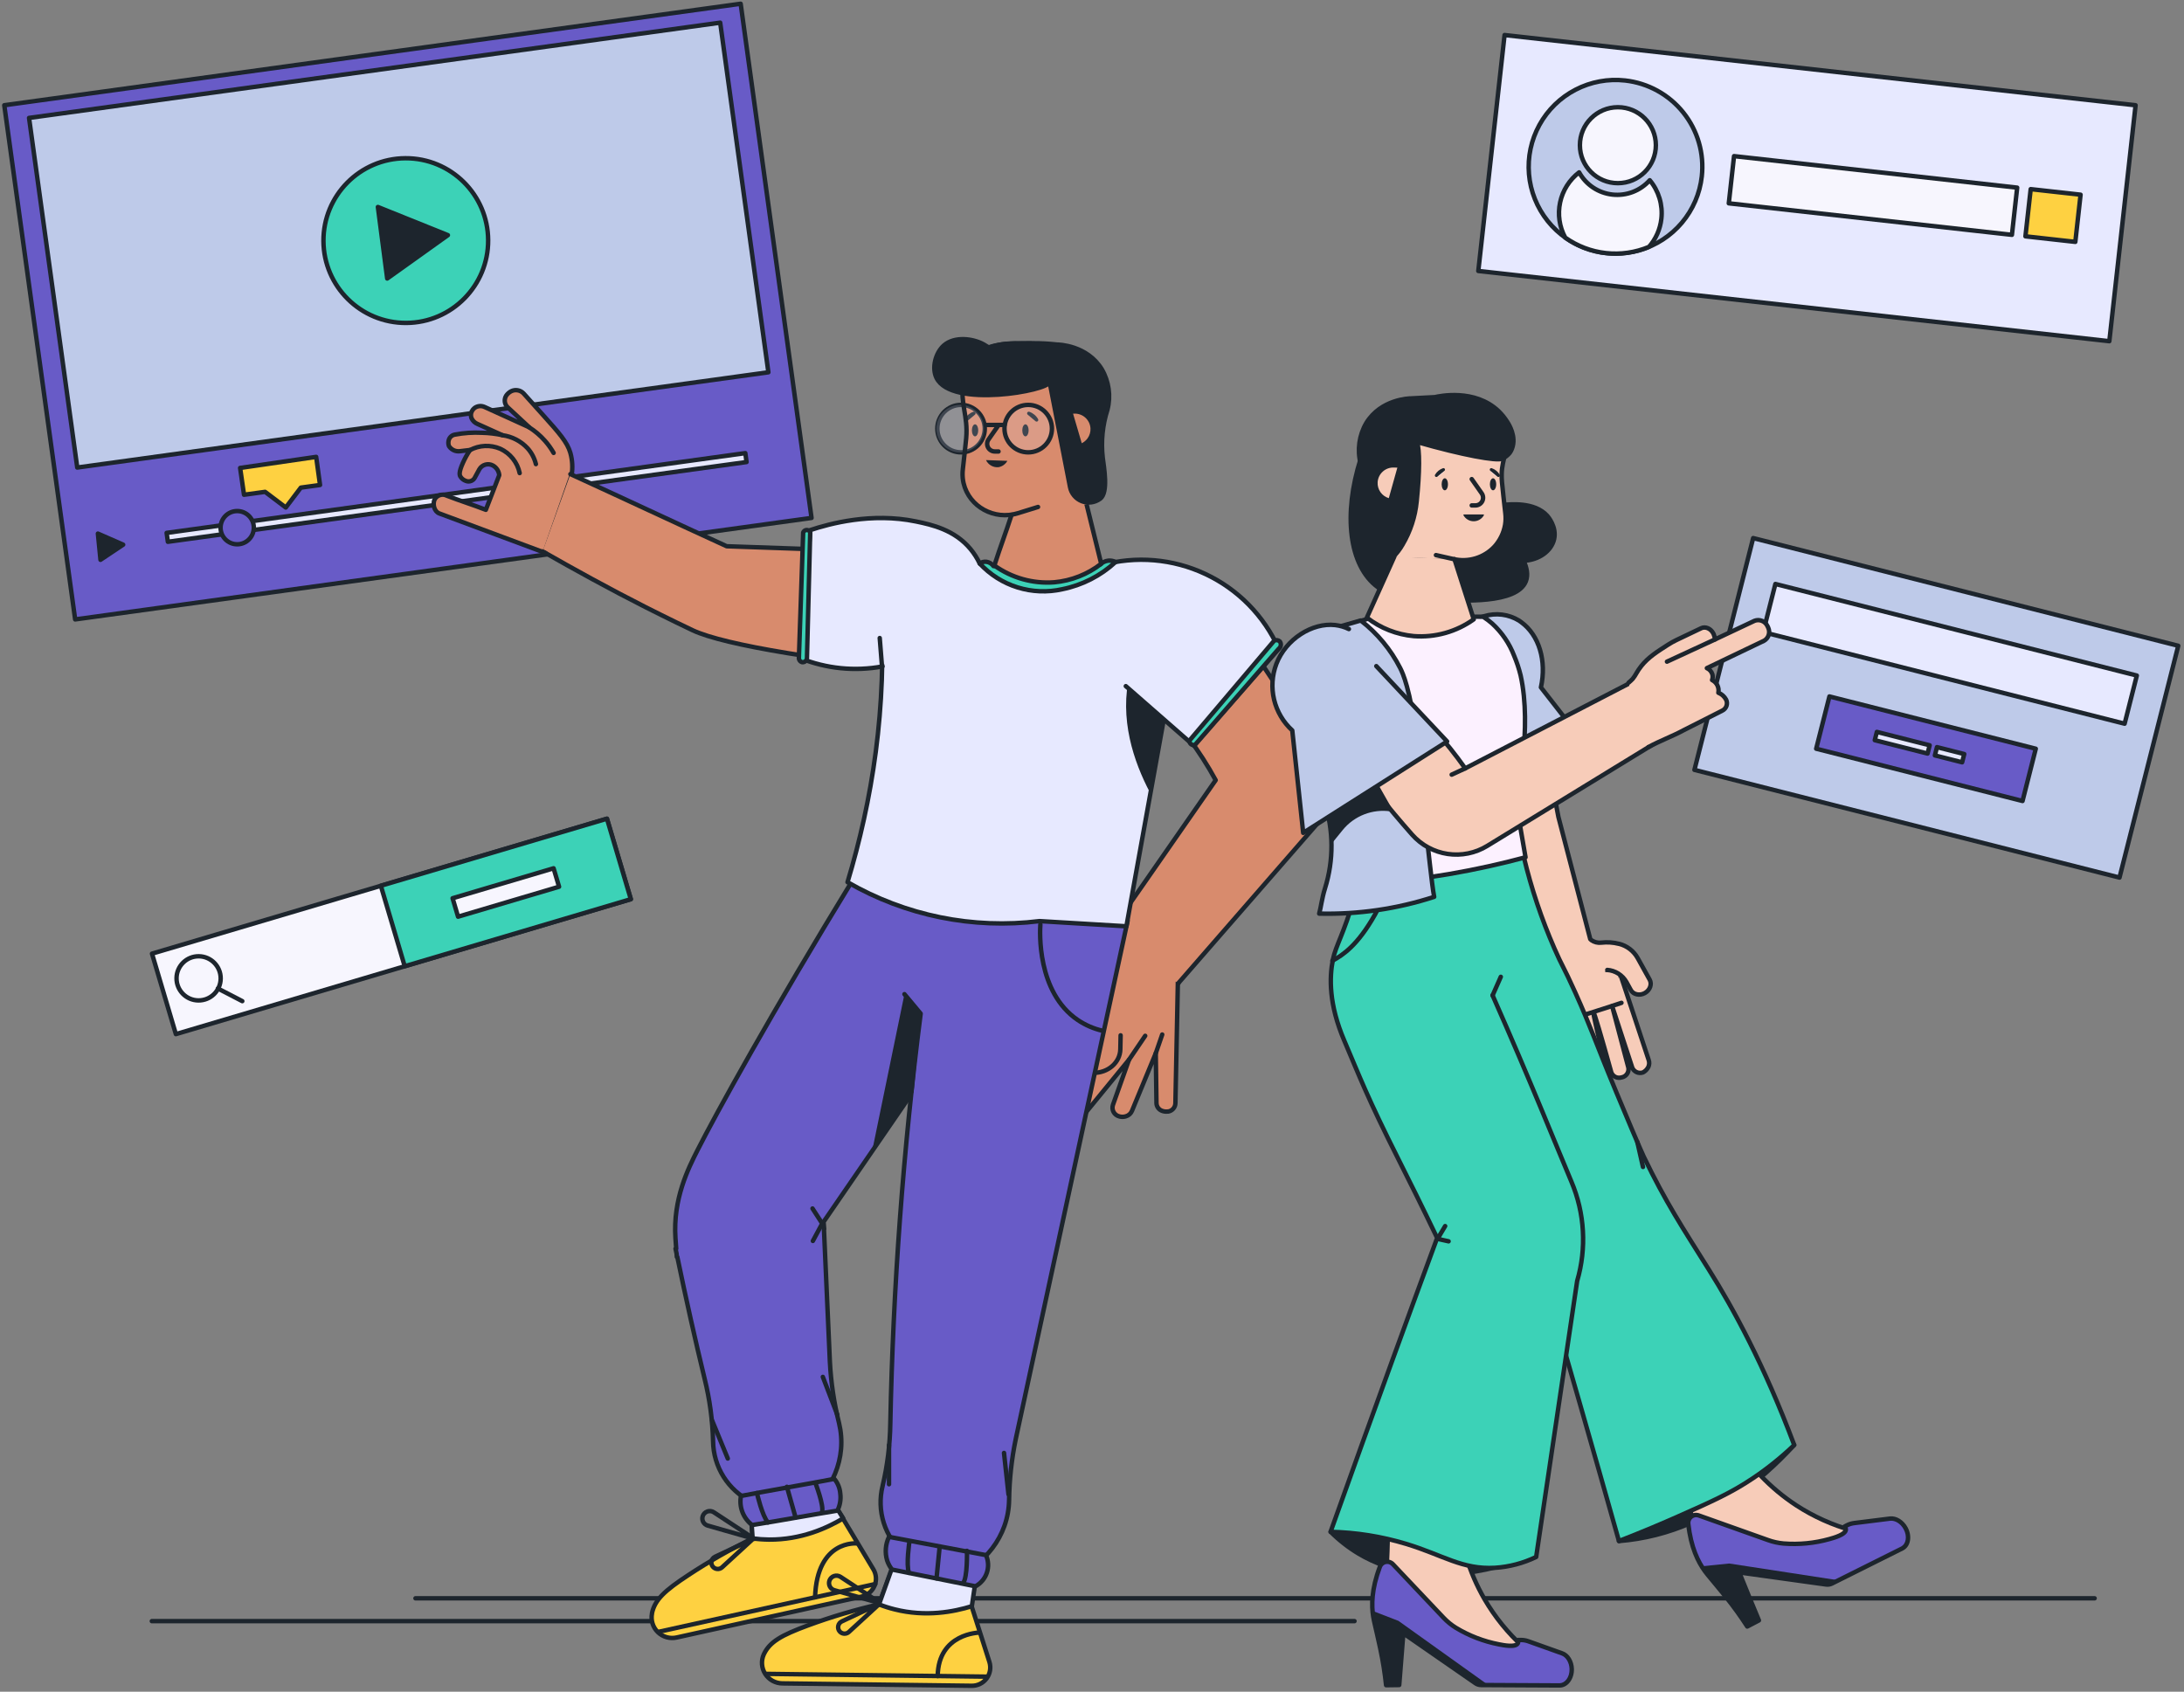 <svg width="679" height="526" viewBox="0 0 679 526" fill="none" xmlns="http://www.w3.org/2000/svg">
<rect x="0" y="0" width="679" height="526" fill="#808080" stroke="none"/>
<g clip-path="url(#clip0)">
<path d="M651.214 496.957H129.168" stroke="#1D252D" stroke-width="1.38" stroke-linecap="round" stroke-linejoin="round"/>
<path d="M421.111 504.056H47.203" stroke="#1D252D" stroke-width="1.38" stroke-linecap="round" stroke-linejoin="round"/>
<path d="M451.652 504.056H429.991" stroke="#1D252D" stroke-width="1.38" stroke-linecap="round" stroke-linejoin="round"/>
<path d="M677.21 200.792L545.056 167.306L526.795 239.372L658.949 272.858L677.21 200.792Z" fill="#BECAE9" stroke="#1D252D" stroke-width="1.38" stroke-linecap="round" stroke-linejoin="round"/>
<path d="M664.33 210.045L551.961 181.572L548.167 196.544L660.537 225.017L664.33 210.045Z" fill="#E7E9FF" stroke="#1D252D" stroke-width="1.38" stroke-linecap="round" stroke-linejoin="round"/>
<path d="M632.918 232.8L568.765 216.544L564.647 232.796L628.8 249.052L632.918 232.8Z" fill="#685BC7" stroke="#1D252D" stroke-width="1.38" stroke-linecap="round" stroke-linejoin="round"/>
<path d="M599.926 231.731L583.512 227.572L582.862 230.141L599.275 234.3L599.926 231.731Z" fill="#E7E9FF" stroke="#1D252D" stroke-width="1.38" stroke-linecap="round" stroke-linejoin="round"/>
<path d="M610.673 234.452L602.199 232.305L601.549 234.873L610.022 237.02L610.673 234.452Z" fill="#E7E9FF" stroke="#1D252D" stroke-width="1.38" stroke-linecap="round" stroke-linejoin="round"/>
<path d="M230.27 1.164L1.33 32.72L23.366 192.593L252.306 161.038L230.27 1.164Z" fill="#685BC7" stroke="#1D252D" stroke-width="1.38" stroke-linecap="round" stroke-linejoin="round"/>
<path d="M223.906 7.049L9.033 36.665L24.016 145.369L238.889 115.753L223.906 7.049Z" fill="#BECAE9" stroke="#1D252D" stroke-width="1.38" stroke-linecap="round" stroke-linejoin="round"/>
<path d="M126.296 100.409C140.437 100.335 151.84 88.813 151.767 74.672C151.693 60.532 140.171 49.128 126.03 49.201C111.89 49.275 100.486 60.798 100.559 74.938C100.633 89.079 112.156 100.482 126.296 100.409Z" fill="#3CD2B7" stroke="#1D252D" stroke-width="1.38" stroke-linecap="round" stroke-linejoin="round"/>
<path d="M117.486 64.357C118.452 71.769 119.417 79.182 120.383 86.594L139.249 73.117L117.486 64.357Z" fill="#1D252D" stroke="#1D252D" stroke-width="1.38" stroke-linecap="round" stroke-linejoin="round"/>
<path d="M30.436 165.913L31.243 174.058L38.291 169.356L30.436 165.913Z" fill="#1D252D" stroke="#1D252D" stroke-width="1.38" stroke-linecap="round" stroke-linejoin="round"/>
<path d="M231.719 140.89L51.807 165.688L52.188 168.457L232.101 143.659L231.719 140.89Z" fill="#E7E9FF" stroke="#1D252D" stroke-width="1.38" stroke-linecap="round" stroke-linejoin="round"/>
<path d="M73.769 169.234C76.623 169.219 78.924 166.894 78.909 164.04C78.894 161.187 76.569 158.886 73.715 158.901C70.862 158.915 68.561 161.241 68.576 164.094C68.59 166.948 70.916 169.249 73.769 169.234Z" fill="#685BC7" stroke="#1D252D" stroke-width="1.38" stroke-linecap="round" stroke-linejoin="round"/>
<path d="M74.654 145.496L75.866 153.834L82.418 152.931L88.848 157.8L93.531 151.614L99.5 150.798L98.293 142.056L74.654 145.496Z" fill="#FED141" stroke="#1D252D" stroke-width="1.38" stroke-linecap="round" stroke-linejoin="round"/>
<path d="M170.463 171.722L170.793 171.909Z" fill="#D88B6D"/>
<path d="M170.463 171.722L170.793 171.909" stroke="#1D252D" stroke-width="1.38" stroke-linecap="round" stroke-linejoin="round"/>
<path d="M366.374 296.481L365.428 343.071C365.403 343.689 365.164 344.279 364.754 344.742C364.343 345.204 363.786 345.511 363.175 345.609H362.925C362.353 345.669 361.776 345.588 361.242 345.373C360.753 345.191 360.33 344.866 360.028 344.441C359.725 344.016 359.557 343.51 359.545 342.988C359.471 337.823 359.397 332.657 359.323 327.488L351.924 345.408C351.755 345.811 351.498 346.171 351.172 346.462C350.846 346.753 350.459 346.968 350.04 347.091C349.463 347.27 348.852 347.303 348.259 347.188L347.981 347.118C347.606 347.026 347.254 346.856 346.949 346.619C346.643 346.383 346.39 346.086 346.205 345.746C346.021 345.407 345.909 345.032 345.877 344.647C345.845 344.262 345.894 343.875 346.02 343.509L350.992 329.511L337.905 345.505C337.591 345.89 337.195 346.2 336.747 346.414C336.298 346.628 335.808 346.74 335.311 346.743C334.56 346.739 333.829 346.495 333.225 346.048C332.883 345.798 332.597 345.481 332.384 345.116C332.108 344.614 331.997 344.038 332.065 343.469C332.134 342.9 332.379 342.367 332.766 341.945C335.144 339.163 337.52 336.382 339.894 333.6L337.641 333.551C333.837 333.475 330.757 330.707 330.687 327.293L330.611 324.706C330.616 324.051 330.875 323.424 331.335 322.956C331.794 322.489 332.417 322.219 333.072 322.203C333.738 322.138 334.402 322.337 334.922 322.757C335.442 323.177 335.777 323.785 335.854 324.449L335.923 325.596C335.989 326.297 336.307 326.951 336.819 327.435C337.331 327.918 338.001 328.199 338.705 328.225C339.085 328.265 339.47 328.228 339.836 328.115C340.201 328.003 340.541 327.818 340.833 327.571C341.125 327.324 341.365 327.021 341.537 326.679C341.709 326.337 341.81 325.964 341.834 325.582L341.848 311.376C341.793 310.645 341.47 309.961 340.941 309.455C340.411 308.95 339.713 308.658 338.981 308.636C338.249 308.614 337.535 308.865 336.977 309.338C336.419 309.812 336.056 310.476 335.958 311.202V311.355C335.894 312.054 335.572 312.705 335.055 313.18C334.538 313.655 333.863 313.921 333.161 313.926C332.458 313.932 331.779 313.675 331.255 313.208C330.731 312.74 330.4 312.095 330.325 311.397V308.114C330.325 304.992 332.857 302.343 336.285 301.925C336.904 301.856 337.46 301.772 337.961 301.689C341.438 301.119 342.369 300.5 342.905 299.916C343.375 299.34 343.712 298.667 343.89 297.946C344.068 297.224 344.083 296.472 343.934 295.743L366.374 296.481Z" fill="#D88B6D" stroke="#1D252D" stroke-width="1.38" stroke-linecap="round" stroke-linejoin="round"/>
<path d="M348.399 321.912L348.309 326.251C348.225 330.388 344.442 333.664 339.853 333.573" stroke="#1D252D" stroke-width="1.38" stroke-linecap="round" stroke-linejoin="round"/>
<path d="M356.041 322.064L350.979 329.54" stroke="#1D252D" stroke-width="1.38" stroke-linecap="round" stroke-linejoin="round"/>
<path d="M361.333 321.661L359.323 327.495" stroke="#1D252D" stroke-width="1.38" stroke-linecap="round" stroke-linejoin="round"/>
<path d="M366.36 305.661L366.403 305.625Z" fill="#D88B6D"/>
<path d="M366.36 305.661L366.403 305.625" stroke="#1D252D" stroke-width="1.38" stroke-linecap="round" stroke-linejoin="round"/>
<path d="M366.403 305.625L411.7 253.617C413.088 252.055 414.093 250.19 414.634 248.172C414.739 247.783 414.822 247.379 414.892 246.955C414.934 246.726 414.961 246.503 414.989 246.26C415.318 243.072 414.51 239.87 412.708 237.22L377.244 183.675C376.548 183.188 366.688 176.721 359.456 180.372C351.89 184.232 348.184 198.73 356.744 212.721C359.713 215.002 356.162 214.752 359.256 217.777C366.691 225.064 372.993 233.422 377.955 242.574L345.764 288.894C339.959 288.894 345.819 293.949 345.068 296.119" fill="#D88B6D"/>
<path d="M366.403 305.625L411.7 253.617C413.088 252.055 414.093 250.19 414.634 248.172C414.739 247.783 414.822 247.379 414.892 246.955C414.934 246.726 414.961 246.503 414.989 246.26C415.318 243.072 414.51 239.87 412.708 237.22L377.244 183.675C376.548 183.188 366.688 176.721 359.456 180.372C351.89 184.232 348.184 198.73 356.744 212.721C359.713 215.002 356.162 214.752 359.256 217.777C366.691 225.064 372.993 233.422 377.955 242.574L345.764 288.894C339.959 288.894 345.819 293.949 345.068 296.119" stroke="#1D252D" stroke-width="1.38" stroke-linecap="round" stroke-linejoin="round"/>
<path fill-rule="evenodd" clip-rule="evenodd" d="M214.044 489.714C220.44 485.494 227.102 481.692 233.988 478.33C233.64 473.245 233.29 468.159 232.938 463.073L253.618 458.498L260.823 470.069L271.525 487.933C271.989 488.708 272.263 489.582 272.323 490.483C272.383 491.384 272.228 492.286 271.871 493.116C271.514 493.945 270.964 494.678 270.268 495.253C269.572 495.828 268.749 496.23 267.867 496.424L210.4 509.136C209.36 509.372 208.277 509.344 207.25 509.055C206.223 508.766 205.285 508.225 204.52 507.48C203.756 506.736 203.19 505.812 202.873 504.794C202.557 503.775 202.501 502.693 202.709 501.646V501.535C203.613 497.405 206.617 494.581 214.044 489.714ZM251.247 505.367C258.439 502.723 265.793 500.542 273.263 498.837L279.09 483.226L296.899 484.004L301.273 496.918L307.601 516.729C307.876 517.589 307.942 518.502 307.794 519.392C307.647 520.283 307.29 521.125 306.752 521.851C306.215 522.576 305.513 523.163 304.704 523.564C303.896 523.965 303.003 524.168 302.101 524.156L243.25 523.412C242.184 523.406 241.135 523.133 240.201 522.618C239.267 522.103 238.477 521.362 237.903 520.463C237.328 519.565 236.988 518.536 236.912 517.472C236.837 516.408 237.029 515.342 237.472 514.372C237.484 514.337 237.5 514.305 237.52 514.274C239.356 510.478 242.902 508.447 251.247 505.367Z" fill="#FED141"/>
<path d="M233.988 478.33L234.676 478.283C234.695 478.563 234.543 478.827 234.29 478.95L233.988 478.33ZM214.044 489.714L214.424 490.289L214.422 490.291L214.044 489.714ZM232.938 463.073L232.25 463.121C232.226 462.78 232.455 462.474 232.789 462.4L232.938 463.073ZM253.618 458.498L253.469 457.824C253.755 457.761 254.049 457.885 254.204 458.133L253.618 458.498ZM260.823 470.069L261.408 469.704L261.414 469.714L260.823 470.069ZM271.525 487.933L270.933 488.288L270.933 488.288L271.525 487.933ZM272.323 490.483L271.635 490.529L271.635 490.529L272.323 490.483ZM271.871 493.116L272.504 493.389L272.504 493.389L271.871 493.116ZM270.268 495.253L269.829 494.721L269.829 494.721L270.268 495.253ZM267.867 496.424L267.718 495.751L267.718 495.75L267.867 496.424ZM210.4 509.136L210.248 508.463L210.251 508.462L210.4 509.136ZM207.25 509.055L207.063 509.719L207.063 509.719L207.25 509.055ZM204.52 507.48L205.001 506.986L205.001 506.986L204.52 507.48ZM202.873 504.794L202.215 504.998L202.215 504.998L202.873 504.794ZM202.709 501.646H203.399C203.399 501.692 203.395 501.737 203.386 501.781L202.709 501.646ZM202.709 501.535H202.02C202.02 501.486 202.025 501.436 202.035 501.388L202.709 501.535ZM273.263 498.837L273.909 499.078C273.828 499.296 273.643 499.458 273.416 499.509L273.263 498.837ZM251.247 505.367L251.008 504.719L251.009 504.719L251.247 505.367ZM279.09 483.226L278.444 482.984C278.549 482.704 278.822 482.523 279.12 482.536L279.09 483.226ZM296.899 484.004L296.929 483.315C297.214 483.328 297.461 483.513 297.552 483.783L296.899 484.004ZM301.273 496.918L301.927 496.696L301.93 496.708L301.273 496.918ZM307.601 516.729L308.258 516.519L308.258 516.519L307.601 516.729ZM307.794 519.392L307.114 519.28L307.794 519.392ZM304.704 523.564L305.011 524.182L305.011 524.182L304.704 523.564ZM302.101 524.156L302.109 523.466L302.11 523.466L302.101 524.156ZM243.25 523.412L243.254 522.722L243.259 522.722L243.25 523.412ZM240.201 522.618L240.534 522.014L240.534 522.014L240.201 522.618ZM237.903 520.463L238.484 520.092L238.484 520.092L237.903 520.463ZM237.472 514.372L238.123 514.599C238.116 514.619 238.108 514.638 238.099 514.658L237.472 514.372ZM237.52 514.274L238.141 514.575C238.127 514.604 238.111 514.632 238.093 514.659L237.52 514.274ZM234.29 478.95C227.431 482.299 220.795 486.087 214.424 490.289L213.664 489.138C220.085 484.902 226.773 481.085 233.685 477.71L234.29 478.95ZM233.626 463.026C233.978 468.112 234.328 473.197 234.676 478.283L233.3 478.377C232.952 473.292 232.602 468.206 232.25 463.121L233.626 463.026ZM253.767 459.171L233.087 463.747L232.789 462.4L253.469 457.824L253.767 459.171ZM260.237 470.434L253.033 458.862L254.204 458.133L261.408 469.704L260.237 470.434ZM270.933 488.288L260.231 470.424L261.414 469.714L272.116 487.579L270.933 488.288ZM271.635 490.529C271.582 489.737 271.341 488.969 270.933 488.288L272.116 487.579C272.637 488.447 272.944 489.427 273.011 490.437L271.635 490.529ZM271.237 492.843C271.551 492.114 271.688 491.321 271.635 490.529L273.011 490.437C273.079 491.447 272.905 492.459 272.504 493.389L271.237 492.843ZM269.829 494.721C270.44 494.216 270.923 493.572 271.237 492.843L272.504 493.389C272.104 494.319 271.488 495.14 270.707 495.785L269.829 494.721ZM267.718 495.75C268.493 495.58 269.217 495.227 269.829 494.721L270.707 495.785C269.927 496.43 269.004 496.88 268.015 497.098L267.718 495.75ZM210.251 508.462L267.718 495.751L268.016 497.098L210.549 509.809L210.251 508.462ZM207.437 508.391C208.353 508.649 209.319 508.674 210.248 508.463L210.553 509.808C209.4 510.07 208.201 510.04 207.063 509.719L207.437 508.391ZM205.001 506.986C205.683 507.65 206.521 508.133 207.437 508.391L207.063 509.719C205.925 509.399 204.886 508.799 204.039 507.975L205.001 506.986ZM203.532 504.589C203.814 505.498 204.32 506.322 205.001 506.986L204.039 507.975C203.192 507.15 202.565 506.127 202.215 504.998L203.532 504.589ZM203.386 501.781C203.2 502.715 203.25 503.68 203.532 504.589L202.215 504.998C201.864 503.869 201.802 502.671 202.033 501.512L203.386 501.781ZM203.399 501.535V501.646H202.02V501.535H203.399ZM214.422 490.291C206.974 495.172 204.22 497.859 203.383 501.683L202.035 501.388C203.007 496.95 206.26 493.991 213.666 489.137L214.422 490.291ZM273.416 499.509C265.975 501.208 258.649 503.38 251.485 506.014L251.009 504.719C258.229 502.065 265.61 499.876 273.11 498.164L273.416 499.509ZM279.737 483.467L273.909 499.078L272.617 498.596L278.444 482.984L279.737 483.467ZM296.869 484.694L279.06 483.915L279.12 482.536L296.929 483.315L296.869 484.694ZM300.62 497.139L296.246 484.226L297.552 483.783L301.926 496.696L300.62 497.139ZM306.944 516.939L300.616 497.128L301.93 496.708L308.258 516.519L306.944 516.939ZM307.114 519.28C307.243 518.497 307.185 517.695 306.944 516.939L308.258 516.519C308.566 517.483 308.64 518.507 308.475 519.505L307.114 519.28ZM306.198 521.44C306.67 520.803 306.984 520.062 307.114 519.28L308.475 519.505C308.309 520.503 307.909 521.448 307.307 522.261L306.198 521.44ZM304.398 522.946C305.109 522.594 305.726 522.078 306.198 521.44L307.307 522.261C306.704 523.075 305.917 523.733 305.011 524.182L304.398 522.946ZM302.11 523.466C302.903 523.477 303.687 523.298 304.398 522.946L305.011 524.182C304.104 524.632 303.103 524.859 302.092 524.846L302.11 523.466ZM243.259 522.722L302.109 523.466L302.092 524.846L243.241 524.102L243.259 522.722ZM240.534 522.014C241.368 522.473 242.303 522.717 243.254 522.722L243.246 524.102C242.064 524.095 240.903 523.792 239.868 523.222L240.534 522.014ZM238.484 520.092C238.996 520.893 239.701 521.554 240.534 522.014L239.868 523.222C238.833 522.651 237.958 521.831 237.321 520.835L238.484 520.092ZM237.6 517.424C237.668 518.373 237.971 519.29 238.484 520.092L237.321 520.835C236.685 519.839 236.308 518.7 236.224 517.521L237.6 517.424ZM238.099 514.658C237.705 515.524 237.533 516.475 237.6 517.424L236.224 517.521C236.141 516.342 236.354 515.161 236.844 514.086L238.099 514.658ZM238.093 514.659C238.105 514.641 238.116 514.62 238.123 514.599L236.82 514.145C236.852 514.055 236.894 513.969 236.948 513.889L238.093 514.659ZM251.486 506.014C243.115 509.104 239.841 511.059 238.141 514.575L236.899 513.974C238.871 509.896 242.69 507.79 251.008 504.719L251.486 506.014Z" fill="#1D252D"/>
<path d="M238.27 520.45L306.62 521.312" stroke="#1D252D" stroke-width="1.38" stroke-linecap="round" stroke-linejoin="round"/>
<path d="M304.485 507.62C304.485 507.62 291.697 507.815 291.53 521.131" stroke="#1D252D" stroke-width="1.38" stroke-linecap="round" stroke-linejoin="round"/>
<path d="M273.937 498.58L261.343 490.305C261.049 490.106 260.713 489.978 260.362 489.931C260.01 489.883 259.653 489.917 259.316 490.03C258.98 490.143 258.674 490.332 258.423 490.582C258.171 490.832 257.981 491.137 257.866 491.473C257.765 491.769 257.724 492.083 257.747 492.395C257.77 492.707 257.857 493.011 258.001 493.289C258.146 493.567 258.345 493.812 258.587 494.011C258.829 494.209 259.109 494.356 259.41 494.442L273.937 498.58Z" stroke="#1D252D" stroke-width="1.38" stroke-linecap="round" stroke-linejoin="round"/>
<path d="M273.534 498.58L261.712 504.143C261.438 504.273 261.197 504.464 261.007 504.701C260.817 504.938 260.684 505.215 260.617 505.511C260.55 505.807 260.551 506.115 260.62 506.41C260.69 506.706 260.825 506.982 261.017 507.217V507.217C261.189 507.427 261.403 507.6 261.644 507.726C261.886 507.851 262.151 507.925 262.422 507.945C262.693 507.964 262.966 507.928 263.223 507.839C263.48 507.75 263.716 507.609 263.917 507.426L273.534 498.58Z" stroke="#1D252D" stroke-width="1.38" stroke-linecap="round" stroke-linejoin="round"/>
<path fill-rule="evenodd" clip-rule="evenodd" d="M239.071 478.699C249.057 478.782 257.095 475.124 262.158 472.1L253.618 458.498L232.938 463.073L233.988 478.33C235.672 478.561 237.37 478.684 239.071 478.699ZM278.145 500.395C287.839 502.829 296.51 501.16 302.143 499.414C302.912 494.199 303.679 488.984 304.444 483.768L280.419 478.9L273.277 498.844C274.864 499.468 276.49 499.986 278.145 500.395Z" fill="#E7E9FF"/>
<path d="M262.158 472.1L262.742 471.733C262.841 471.89 262.872 472.08 262.828 472.261C262.785 472.441 262.671 472.596 262.511 472.692L262.158 472.1ZM239.071 478.699L239.065 479.389L239.065 479.389L239.071 478.699ZM253.618 458.498L253.469 457.824C253.754 457.761 254.047 457.884 254.203 458.131L253.618 458.498ZM232.938 463.073L232.249 463.121C232.226 462.78 232.455 462.474 232.789 462.4L232.938 463.073ZM233.988 478.33L233.894 479.014C233.57 478.969 233.322 478.704 233.299 478.378L233.988 478.33ZM302.143 499.414L302.825 499.515C302.786 499.778 302.6 499.995 302.347 500.073L302.143 499.414ZM278.145 500.395L278.31 499.725L278.313 499.726L278.145 500.395ZM304.444 483.768L304.581 483.092C304.94 483.165 305.18 483.506 305.127 483.868L304.444 483.768ZM280.419 478.9L279.769 478.668C279.885 478.345 280.22 478.156 280.556 478.224L280.419 478.9ZM273.277 498.844L273.025 499.486C272.678 499.35 272.502 498.962 272.628 498.612L273.277 498.844ZM262.511 472.692C257.388 475.753 249.223 479.473 239.065 479.389L239.077 478.009C248.89 478.091 256.802 474.496 261.804 471.507L262.511 472.692ZM254.203 458.131L262.742 471.733L261.573 472.466L253.034 458.865L254.203 458.131ZM232.789 462.4L253.469 457.824L253.767 459.171L233.087 463.747L232.789 462.4ZM233.299 478.378L232.249 463.121L233.626 463.026L234.676 478.283L233.299 478.378ZM239.065 479.389C237.335 479.373 235.608 479.248 233.894 479.014L234.081 477.647C235.737 477.873 237.406 477.994 239.077 478.009L239.065 479.389ZM302.347 500.073C296.647 501.839 287.838 503.54 277.977 501.064L278.313 499.726C287.839 502.117 296.373 500.48 301.938 498.755L302.347 500.073ZM305.127 483.868C304.362 489.084 303.595 494.299 302.825 499.515L301.46 499.314C302.23 494.098 302.997 488.883 303.762 483.668L305.127 483.868ZM280.556 478.224L304.581 483.092L304.307 484.444L280.282 479.577L280.556 478.224ZM272.628 498.612L279.769 478.668L281.068 479.133L273.927 499.077L272.628 498.612ZM277.98 501.065C276.295 500.649 274.64 500.121 273.025 499.486L273.53 498.202C275.088 498.815 276.685 499.324 278.31 499.725L277.98 501.065Z" fill="#1D252D"/>
<path d="M204.858 507.356L272.129 492.517Z" fill="#E7E9FF"/>
<path d="M204.858 507.356L272.129 492.517" stroke="#1D252D" stroke-width="1.38" stroke-linecap="round" stroke-linejoin="round"/>
<path d="M294.325 284.61L308.894 301.48C302.079 311.888 295.266 322.303 288.456 332.724L256.072 379.878C256.072 379.982 256.072 380.08 256.072 380.184L256.239 382.152H256.163L258.012 423.479C258.345 429.879 259.295 436.232 260.85 442.449C261.494 445.1 261.707 447.838 261.482 450.557C261.019 455.872 258.925 460.913 255.488 464.993C252.344 467.297 248.626 468.691 244.742 469.022C240.858 469.354 236.958 468.611 233.468 466.874C229.978 465.137 227.034 462.473 224.957 459.175C222.88 455.876 221.75 452.07 221.692 448.172C221.534 441.631 220.66 435.128 219.085 428.778C216.09 416.414 213.253 403.753 210.573 390.796H210.42C210.42 390.469 210.379 390.149 210.351 389.815L210.017 388.237H210.232C210.156 387.138 210.066 386.032 209.996 384.941C209.189 372.813 213.988 363.279 216.86 357.612C222.297 346.861 239.807 315.006 265.536 272.942" fill="#685BC7"/>
<path d="M294.325 284.61L308.894 301.48C302.079 311.888 295.266 322.303 288.456 332.724L256.072 379.878C256.072 379.982 256.072 380.08 256.072 380.184L256.239 382.152H256.163L258.012 423.479C258.345 429.879 259.295 436.232 260.85 442.449C261.494 445.1 261.707 447.838 261.482 450.557C261.019 455.872 258.925 460.913 255.488 464.993C252.344 467.297 248.626 468.691 244.742 469.022C240.858 469.354 236.958 468.611 233.468 466.874C229.978 465.137 227.034 462.473 224.957 459.175C222.88 455.876 221.75 452.07 221.692 448.172C221.534 441.631 220.66 435.128 219.085 428.778C216.09 416.414 213.253 403.753 210.573 390.796H210.42C210.42 390.469 210.379 390.149 210.351 389.815L210.017 388.237H210.232C210.156 387.138 210.066 386.032 209.996 384.941C209.189 372.813 213.988 363.279 216.86 357.612C222.297 346.861 239.807 315.006 265.536 272.942" stroke="#1D252D" stroke-width="1.38" stroke-linecap="round" stroke-linejoin="round"/>
<path d="M266.448 479.895C266.448 479.895 254 478.595 253.402 496.633" stroke="#1D252D" stroke-width="1.38" stroke-linecap="round" stroke-linejoin="round"/>
<path d="M252.609 375.754L255.627 380.434L252.72 385.844" stroke="#1D252D" stroke-width="1.38" stroke-linecap="round" stroke-linejoin="round"/>
<path d="M260.342 469.701C251.671 471.091 242.512 472.809 233.841 474.179C232.479 473.144 231.432 471.75 230.818 470.153C230.203 468.556 230.046 466.82 230.364 465.139C240.405 463.227 249.348 461.738 259.396 459.826C260.476 461.129 261.122 462.735 261.246 464.423C261.476 466.233 261.162 468.07 260.342 469.701V469.701Z" fill="#685BC7" stroke="#1D252D" stroke-width="1.38" stroke-linecap="round" stroke-linejoin="round"/>
<path d="M253.472 461.029C253.472 461.029 256.253 468.157 255.558 470.188" stroke="#1D252D" stroke-width="1.38" stroke-linecap="round" stroke-linejoin="round"/>
<path d="M235.322 464.214C235.322 464.214 236.963 471.404 238.758 473.372" stroke="#1D252D" stroke-width="1.38" stroke-linecap="round" stroke-linejoin="round"/>
<path d="M244.647 462.288L247.345 471.835" stroke="#1D252D" stroke-width="1.38" stroke-linecap="round" stroke-linejoin="round"/>
<path d="M281.19 309.108L286.232 315.158C280.81 357.442 277.66 399.987 276.796 442.608C276.704 449.15 275.9 455.663 274.397 462.03C273.461 465.814 273.585 469.783 274.755 473.501C275.925 477.219 278.096 480.543 281.029 483.11C283.963 485.677 287.546 487.386 291.387 488.052C295.227 488.718 299.177 488.313 302.803 486.884C307.167 483.815 310.475 479.472 312.274 474.45C313.186 471.878 313.675 469.175 313.721 466.446C313.802 460.038 314.5 453.653 315.807 447.379C327.396 393.69 338.986 339.997 350.576 286.3L291.753 277.128" fill="#685BC7"/>
<path d="M281.19 309.108L286.232 315.158C280.81 357.442 277.66 399.987 276.796 442.608C276.704 449.15 275.9 455.663 274.397 462.03C273.461 465.814 273.585 469.783 274.755 473.501C275.925 477.219 278.096 480.543 281.029 483.11C283.963 485.677 287.546 487.386 291.387 488.052C295.227 488.718 299.177 488.313 302.803 486.884C307.167 483.815 310.475 479.472 312.274 474.45C313.186 471.878 313.675 469.175 313.721 466.446C313.802 460.038 314.5 453.653 315.807 447.379C327.396 393.69 338.986 339.997 350.576 286.3L291.753 277.128" stroke="#1D252D" stroke-width="1.38" stroke-linecap="round" stroke-linejoin="round"/>
<path d="M281.19 309.109C277.875 325.209 274.56 341.308 271.246 357.403L284.027 339.65C284.796 331.658 285.566 323.668 286.335 315.68L281.19 309.109Z" fill="#1D252D"/>
<path d="M303.261 493.226L277.337 488.017C276.661 487.167 276.141 486.204 275.8 485.173C275.075 482.744 275.285 480.131 276.392 477.851L306.53 483.525C307.312 485.255 307.41 487.218 306.804 489.018C306.198 490.818 304.932 492.322 303.261 493.226V493.226Z" fill="#685BC7" stroke="#1D252D" stroke-width="1.38" stroke-linecap="round" stroke-linejoin="round"/>
<path d="M300.626 482.204C300.626 482.204 300.821 490.549 299.43 492.204" stroke="#1D252D" stroke-width="1.38" stroke-linecap="round" stroke-linejoin="round"/>
<path d="M282.741 479.27C282.741 479.27 281.642 486.557 282.588 489.047" stroke="#1D252D" stroke-width="1.38" stroke-linecap="round" stroke-linejoin="round"/>
<path d="M292.142 480.883L291.161 490.757" stroke="#1D252D" stroke-width="1.38" stroke-linecap="round" stroke-linejoin="round"/>
<path d="M276.394 449.322V461.491" stroke="#1D252D" stroke-width="1.38" stroke-linecap="round" stroke-linejoin="round"/>
<path d="M312.144 451.756L313.534 464.62" stroke="#1D252D" stroke-width="1.38" stroke-linecap="round" stroke-linejoin="round"/>
<path d="M255.817 428.113L260.337 439.934" stroke="#1D252D" stroke-width="1.38" stroke-linecap="round" stroke-linejoin="round"/>
<path d="M221.396 441.673L226.264 453.495" stroke="#1D252D" stroke-width="1.38" stroke-linecap="round" stroke-linejoin="round"/>
<path d="M323.448 287.427C323.302 289.478 322.273 308.469 335.082 317.154C337.408 318.72 340 319.848 342.731 320.485" stroke="#1D252D" stroke-width="1.38" stroke-linecap="round" stroke-linejoin="round"/>
<path d="M234.523 478.483L221.929 470.208C221.636 470.017 221.303 469.894 220.956 469.85C220.608 469.806 220.255 469.842 219.924 469.954C219.592 470.067 219.29 470.253 219.042 470.5C218.793 470.746 218.603 471.046 218.487 471.377V471.377C218.383 471.672 218.341 471.986 218.363 472.299C218.386 472.612 218.472 472.917 218.616 473.195C218.761 473.474 218.961 473.719 219.204 473.917C219.448 474.115 219.729 474.261 220.031 474.346L234.523 478.483Z" stroke="#1D252D" stroke-width="1.38" stroke-linecap="round" stroke-linejoin="round"/>
<path d="M234.119 478.476L222.298 484.039C222.024 484.169 221.783 484.359 221.593 484.595C221.403 484.831 221.27 485.108 221.203 485.403C221.136 485.699 221.137 486.006 221.206 486.301C221.275 486.596 221.411 486.871 221.602 487.106V487.106C221.774 487.317 221.988 487.491 222.229 487.617C222.471 487.742 222.736 487.817 223.007 487.837C223.279 487.857 223.552 487.82 223.809 487.73C224.066 487.641 224.302 487.499 224.502 487.315L234.119 478.476Z" stroke="#1D252D" stroke-width="1.38" stroke-linecap="round" stroke-linejoin="round"/>
<path d="M190.192 175.789C191.337 178 192.48 180.212 193.62 182.423Z" fill="#E7E9FF"/>
<path d="M190.192 175.789C191.337 178 192.48 180.212 193.62 182.423" stroke="#1D252D" stroke-width="1.38" stroke-linecap="round" stroke-linejoin="round"/>
<path d="M169.324 171.833L136.641 159.664C134.986 159.094 134.471 156.785 135.09 155.366C135.257 155.034 135.488 154.737 135.77 154.494C136.051 154.251 136.378 154.066 136.732 153.95C137.085 153.833 137.458 153.788 137.829 153.816C138.201 153.845 138.562 153.946 138.894 154.115C142.899 155.686 147.03 156.945 151.042 158.517L155.215 147.745C155.16 147.181 154.983 146.636 154.694 146.148C154.406 145.66 154.014 145.241 153.546 144.922C153.462 144.86 153.374 144.804 153.282 144.755C152.558 144.348 151.703 144.244 150.903 144.466C150.103 144.687 149.423 145.216 149.012 145.937L147.691 148.371C147.458 148.902 147.026 149.321 146.487 149.536C145.948 149.751 145.346 149.744 144.812 149.518V149.518C144.098 149.27 143.494 148.777 143.108 148.127C142.851 147.648 142.635 146.813 143.873 144.018C144.505 142.587 145.261 141.214 146.133 139.915L142.962 140.297C142.347 140.37 141.724 140.28 141.155 140.036C140.587 139.792 140.092 139.403 139.722 138.907C139.623 138.801 139.554 138.672 139.52 138.531C139.356 137.97 139.356 137.374 139.52 136.814C139.647 136.381 139.894 135.993 140.233 135.695C140.571 135.398 140.987 135.202 141.432 135.131C144.211 134.602 147.043 134.41 149.867 134.561C151.986 134.609 154.095 134.856 156.167 135.298L148.456 131.821C147.627 131.485 146.959 130.842 146.592 130.027C146.45 129.679 146.386 129.304 146.405 128.929C146.424 128.554 146.526 128.188 146.703 127.857C146.904 127.464 147.189 127.119 147.538 126.849C147.996 126.517 148.536 126.317 149.099 126.269C149.663 126.222 150.229 126.328 150.736 126.577L164.526 132.85L157.892 126.689C157.371 126.23 157.036 125.596 156.949 124.908C156.862 124.219 157.029 123.522 157.419 122.948V122.948C157.806 122.412 158.31 121.972 158.893 121.661C159.537 121.334 160.271 121.226 160.982 121.356C161.693 121.485 162.342 121.844 162.829 122.377L168.782 128.997C173.83 134.609 176.375 137.488 177.328 140.819C177.965 143.081 178.095 145.455 177.71 147.773L169.324 171.812" fill="#D88B6D"/>
<path d="M169.324 171.833L136.641 159.664C134.986 159.094 134.471 156.785 135.09 155.366C135.257 155.034 135.488 154.737 135.77 154.494C136.051 154.251 136.378 154.066 136.732 153.95C137.085 153.833 137.458 153.788 137.829 153.816C138.201 153.845 138.562 153.946 138.894 154.115C142.899 155.686 147.03 156.945 151.042 158.517L155.215 147.745C155.16 147.181 154.983 146.636 154.694 146.148C154.406 145.66 154.014 145.241 153.546 144.922C153.462 144.86 153.374 144.804 153.282 144.755C152.558 144.348 151.703 144.244 150.903 144.466C150.103 144.687 149.423 145.216 149.012 145.937L147.691 148.371C147.458 148.902 147.026 149.321 146.487 149.536C145.948 149.751 145.346 149.744 144.812 149.518V149.518C144.098 149.27 143.494 148.777 143.108 148.127C142.851 147.648 142.635 146.813 143.873 144.018C144.505 142.587 145.261 141.214 146.133 139.915L142.962 140.297C142.347 140.37 141.724 140.28 141.155 140.036C140.587 139.792 140.092 139.403 139.722 138.907C139.623 138.801 139.554 138.672 139.52 138.531C139.356 137.97 139.356 137.374 139.52 136.814C139.647 136.381 139.894 135.993 140.233 135.695C140.571 135.398 140.987 135.202 141.432 135.131C144.211 134.602 147.043 134.41 149.867 134.561C151.986 134.609 154.095 134.856 156.167 135.298L148.456 131.821C147.627 131.485 146.959 130.842 146.592 130.027C146.45 129.679 146.386 129.304 146.405 128.929C146.424 128.554 146.526 128.188 146.703 127.857C146.904 127.464 147.189 127.119 147.538 126.849C147.996 126.517 148.536 126.317 149.099 126.269C149.663 126.222 150.229 126.328 150.736 126.577L164.526 132.85L157.892 126.689C157.371 126.23 157.036 125.596 156.949 124.908C156.862 124.219 157.029 123.522 157.419 122.948V122.948C157.806 122.412 158.31 121.972 158.893 121.661C159.537 121.334 160.271 121.226 160.982 121.356C161.693 121.485 162.342 121.844 162.829 122.377L168.782 128.997C173.83 134.609 176.375 137.488 177.328 140.819C177.965 143.081 178.095 145.455 177.71 147.773L169.324 171.812" stroke="#1D252D" stroke-width="1.38" stroke-linecap="round" stroke-linejoin="round"/>
<path d="M146.105 139.949C147.542 139.179 149.135 138.741 150.764 138.667C152.394 138.594 154.019 138.887 155.52 139.525C157.049 140.227 158.392 141.278 159.442 142.593C160.491 143.908 161.218 145.451 161.563 147.098" stroke="#1D252D" stroke-width="1.38" stroke-linecap="round" stroke-linejoin="round"/>
<path d="M166.611 144.303C166.17 142.476 165.283 140.788 164.031 139.386C161.962 137.151 159.174 135.711 156.153 135.318" stroke="#1D252D" stroke-width="1.38" stroke-linecap="round" stroke-linejoin="round"/>
<path d="M172.119 140.826C171.357 139.482 170.457 138.221 169.435 137.064C167.994 135.435 166.332 134.017 164.497 132.85" stroke="#1D252D" stroke-width="1.38" stroke-linecap="round" stroke-linejoin="round"/>
<path d="M168.697 171.437C178.433 177 189.712 183.21 200.623 188.738C200.623 188.738 208.967 192.966 215.365 195.977C225.1 200.566 256.601 205.823 298.63 209.509C297.383 197.08 296.141 184.651 294.903 172.222L225.928 169.844C209.85 162.494 193.411 154.761 177.334 147.411" fill="#D88B6D"/>
<path d="M168.697 171.437C178.433 177 189.712 183.21 200.623 188.738C200.623 188.738 208.967 192.966 215.365 195.977C225.1 200.566 256.601 205.823 298.63 209.509C297.383 197.08 296.141 184.651 294.903 172.222L225.928 169.844C209.85 162.494 193.411 154.761 177.334 147.411" stroke="#1D252D" stroke-width="1.38" stroke-linecap="round" stroke-linejoin="round"/>
<path d="M169.32 171.833L169.643 172.016Z" fill="#D88B6D"/>
<path d="M169.32 171.833L169.643 172.016" stroke="#1D252D" stroke-width="1.38" stroke-linecap="round" stroke-linejoin="round"/>
<path d="M362.55 219.626L345.174 176.408C336.32 179.384 345.87 173.949 345.174 176.408C332.31 178.817 329.528 178.817 323.618 178.817C312.491 177.426 307.76 177.409 304.575 175.184C302.232 173.536 302.329 172.298 300.674 170.727C294.979 165.33 280.327 167.25 274.764 175.254C274.029 176.325 273.451 177.496 273.047 178.731C273.367 181.8 273.628 184.91 273.832 188.063C275.877 219.995 271.1 249.09 263.492 274.29C281.538 284.717 302.494 288.968 323.177 286.397L350.193 288.01C354.3 265.206 358.419 242.412 362.55 219.626Z" fill="#E7E9FF"/>
<path d="M345.174 176.408L362.55 219.626C358.419 242.412 354.3 265.206 350.193 288.01L323.177 286.397C302.494 288.968 281.538 284.717 263.492 274.29C271.1 249.09 275.877 219.995 273.832 188.063C273.628 184.91 273.367 181.8 273.047 178.731C273.451 177.496 274.029 176.325 274.764 175.254C280.327 167.25 294.979 165.33 300.674 170.727C302.329 172.298 302.232 173.536 304.575 175.184C307.76 177.409 312.491 177.426 323.618 178.817C329.528 178.817 332.31 178.817 345.174 176.408ZM345.174 176.408C345.87 173.949 336.32 179.384 345.174 176.408Z" stroke="#1D252D" stroke-width="1.38" stroke-linecap="round" stroke-linejoin="round"/>
<path d="M352.077 206.581C351.792 207.478 351.528 208.396 351.298 209.328C347.822 223.479 352.529 236.935 357.487 246.364C359.156 238.298 360.823 230.233 362.487 222.172L352.077 206.581Z" fill="#1D252D"/>
<path d="M342.342 175.755C353.127 172.751 364.633 173.719 374.766 178.481C384.899 183.244 392.985 191.485 397.555 201.707L371.131 231.803L350.012 213.34" fill="#E7E9FF"/>
<path d="M342.342 175.755C353.127 172.751 364.633 173.719 374.766 178.481C384.899 183.244 392.985 191.485 397.555 201.707L371.131 231.803L350.012 213.34" stroke="#1D252D" stroke-width="1.38" stroke-linecap="round" stroke-linejoin="round"/>
<path d="M304.576 175.185C303.817 173.588 302.864 172.091 301.739 170.728C296.746 164.719 289.722 163.162 284.799 162.14C270.961 159.268 257.888 162.835 251.914 164.817C250.871 178.094 249.826 191.369 248.778 204.641C256.886 207.913 265.758 208.806 274.354 207.214" fill="#E7E9FF"/>
<path d="M304.576 175.185C303.817 173.588 302.864 172.091 301.739 170.728C296.746 164.719 289.722 163.162 284.799 162.14C270.961 159.268 257.888 162.835 251.914 164.817C250.871 178.094 249.826 191.369 248.778 204.641C256.886 207.913 265.758 208.806 274.354 207.214" stroke="#1D252D" stroke-width="1.38" stroke-linecap="round" stroke-linejoin="round"/>
<path d="M397.556 201.707C397.731 201.58 397.878 201.419 397.989 201.234C398.099 201.048 398.171 200.842 398.2 200.629C398.228 200.415 398.213 200.197 398.155 199.989C398.097 199.781 397.997 199.587 397.862 199.419C397.628 199.213 397.337 199.083 397.028 199.047C396.718 199.011 396.405 199.071 396.13 199.217L369.852 230.197C369.801 230.426 369.818 230.665 369.903 230.884C369.988 231.103 370.135 231.292 370.327 231.428C370.519 231.563 370.746 231.639 370.981 231.645C371.216 231.651 371.447 231.587 371.646 231.462L397.556 201.707Z" fill="#3CD2B7" stroke="#1D252D" stroke-width="1.38" stroke-linecap="round" stroke-linejoin="round"/>
<path d="M248.382 204.432C248.341 204.762 248.425 205.095 248.617 205.366C248.808 205.637 249.094 205.827 249.418 205.899C249.609 205.916 249.8 205.892 249.981 205.829C250.161 205.767 250.327 205.666 250.465 205.534C250.604 205.403 250.713 205.244 250.786 205.067C250.858 204.89 250.892 204.699 250.885 204.508C251.229 191.486 251.565 178.464 251.894 165.442C251.788 165.234 251.623 165.062 251.42 164.946C251.218 164.831 250.986 164.777 250.753 164.792C250.52 164.807 250.297 164.89 250.11 165.03C249.924 165.17 249.782 165.361 249.703 165.581C249.263 178.543 248.822 191.493 248.382 204.432Z" fill="#3CD2B7" stroke="#1D252D" stroke-width="1.38" stroke-linecap="round" stroke-linejoin="round"/>
<path d="M346.834 174.74C342.19 179.025 336.458 181.953 330.263 183.203C325.654 184.238 320.854 184.043 316.345 182.635C311.836 181.228 307.777 178.658 304.576 175.185C305.204 174.768 305.961 174.588 306.71 174.677C307.142 174.742 307.555 174.893 307.927 175.122C308.298 175.35 308.62 175.65 308.873 176.006L342.105 175.477C342.78 174.829 343.651 174.423 344.581 174.323C345.356 174.249 346.137 174.393 346.834 174.74V174.74Z" fill="#3CD2B7" stroke="#1D252D" stroke-width="1.38" stroke-linecap="round" stroke-linejoin="round"/>
<path d="M274.215 207.256L273.506 198.383" stroke="#1D252D" stroke-width="1.38" stroke-linecap="round" stroke-linejoin="round"/>
<path d="M503.964 304.379L503.199 299.017L484.514 300.505L482.414 310.442L484.73 317.549L503.964 304.379Z" fill="#F7CCB9" stroke="#1D252D" stroke-width="1.38" stroke-linecap="round" stroke-linejoin="round"/>
<path d="M499.396 301.562H499.705Z" fill="#F7CCB9"/>
<path d="M499.396 301.562H499.705" stroke="#1D252D" stroke-width="1.38" stroke-linecap="round" stroke-linejoin="round"/>
<path d="M499.702 301.582C500.922 301.672 502.102 302.06 503.137 302.713C504.173 303.365 505.032 304.261 505.64 305.323L507.031 307.848C507.81 309.238 509.757 309.67 511.37 308.773C512.984 307.876 513.658 305.991 512.872 304.6L509.138 297.876C508.528 296.791 507.705 295.841 506.718 295.083C505.731 294.325 504.6 293.776 503.394 293.467H503.325C501.523 293.006 499.651 292.881 497.803 293.099C496.722 293.22 495.633 292.94 494.744 292.313C494.624 292.22 494.513 292.118 494.41 292.007C491.109 279.346 487.808 266.683 484.508 254.018C481.318 237.445 478.124 220.874 474.925 204.305L449.168 235.715C457.68 261.639 466.196 287.57 474.717 313.508L480.453 307.771L482.707 312.159" fill="#F7CCB9"/>
<path d="M499.702 301.582C500.922 301.672 502.102 302.06 503.137 302.713C504.173 303.365 505.032 304.261 505.64 305.323L507.031 307.848C507.81 309.238 509.757 309.67 511.37 308.773C512.984 307.876 513.658 305.991 512.872 304.6L509.138 297.876C508.528 296.791 507.705 295.841 506.718 295.083C505.731 294.325 504.6 293.776 503.394 293.467H503.325C501.523 293.006 499.651 292.881 497.803 293.099C496.722 293.22 495.633 292.94 494.744 292.313C494.624 292.22 494.513 292.118 494.41 292.007C491.109 279.346 487.808 266.683 484.508 254.018C481.318 237.445 478.124 220.874 474.925 204.305L449.168 235.715C457.68 261.639 466.196 287.57 474.717 313.508L480.453 307.771L482.707 312.159" stroke="#1D252D" stroke-width="1.38" stroke-linecap="round" stroke-linejoin="round"/>
<path d="M482.707 312.118C484.564 321.381 485.593 325.094 487.443 334.37C487.542 334.782 487.782 335.146 488.121 335.399C488.46 335.653 488.876 335.781 489.299 335.761H489.508C489.723 335.739 489.933 335.688 490.134 335.608C490.532 335.469 490.874 335.205 491.11 334.855C491.346 334.506 491.462 334.089 491.441 333.668C490.947 327.681 490.308 322.542 489.814 316.541C491.358 322.034 493.054 329.426 494.598 334.92C494.782 335.455 495.152 335.906 495.641 336.191C496.13 336.475 496.705 336.575 497.262 336.47H497.317C498.854 336.269 499.946 334.92 499.626 333.592C496.844 321.944 495.21 314.9 495.419 314.816C495.627 314.733 497.707 321.77 500.947 333.418C501.173 334.049 501.637 334.567 502.24 334.86C502.844 335.152 503.538 335.196 504.174 334.982H504.222C504.89 334.848 505.478 334.456 505.86 333.891C506.241 333.326 506.385 332.634 506.26 331.964C504.716 326.061 502.748 318.717 501.204 312.813C503.144 318.71 505.495 326.026 507.463 331.957C507.715 332.575 508.191 333.074 508.796 333.354C509.402 333.634 510.091 333.674 510.724 333.466H510.773C511.491 333.091 512.077 332.504 512.449 331.784V331.784C512.777 331.098 512.822 330.311 512.574 329.593C509.709 320.952 506.849 312.306 503.993 303.655" fill="#F7CCB9"/>
<path d="M482.707 312.118C484.564 321.381 485.593 325.094 487.443 334.37C487.542 334.782 487.782 335.146 488.121 335.399C488.46 335.653 488.876 335.781 489.299 335.761H489.508C489.723 335.739 489.933 335.688 490.134 335.608C490.532 335.469 490.874 335.205 491.11 334.855C491.346 334.506 491.462 334.089 491.441 333.668C490.947 327.681 490.308 322.542 489.814 316.541C491.358 322.034 493.054 329.426 494.598 334.92C494.782 335.455 495.152 335.906 495.641 336.191C496.13 336.475 496.705 336.575 497.262 336.47H497.317C498.854 336.269 499.946 334.92 499.626 333.592C496.844 321.944 495.21 314.9 495.419 314.816C495.627 314.733 497.707 321.77 500.947 333.418C501.173 334.049 501.637 334.567 502.24 334.86C502.844 335.152 503.538 335.196 504.174 334.982H504.222C504.89 334.848 505.478 334.456 505.86 333.891C506.241 333.326 506.385 332.634 506.26 331.964C504.716 326.061 502.748 318.717 501.204 312.813C503.144 318.71 505.495 326.026 507.463 331.957C507.715 332.575 508.191 333.074 508.796 333.354C509.402 333.634 510.091 333.674 510.724 333.466H510.773C511.491 333.091 512.077 332.504 512.449 331.784V331.784C512.777 331.098 512.822 330.311 512.574 329.593C509.709 320.952 506.849 312.306 503.993 303.655" stroke="#1D252D" stroke-width="1.38" stroke-linecap="round" stroke-linejoin="round"/>
<path d="M504.104 311.812C499.236 313.467 494.222 314.955 489.361 316.603Z" fill="#F7CCB9"/>
<path d="M504.104 311.812C499.236 313.467 494.222 314.955 489.361 316.603" stroke="#1D252D" stroke-width="1.38" stroke-linecap="round" stroke-linejoin="round"/>
<path d="M456.337 193.096L461.407 191.601C463.207 191.043 465.106 190.875 466.977 191.109C468.847 191.343 470.647 191.973 472.255 192.957C472.498 193.11 472.741 193.277 472.95 193.45C478.513 197.504 480.884 205.467 479.069 213.721L487.038 223.936L468.812 232.934C464.668 219.652 460.51 206.373 456.337 193.096Z" fill="#BECAE9" stroke="#1D252D" stroke-width="1.38" stroke-linecap="round" stroke-linejoin="round"/>
<path fill-rule="evenodd" clip-rule="evenodd" d="M525.862 473.448C518.727 476.613 511.106 478.543 503.325 479.157C506.575 470.627 509.817 462.092 513.053 453.553L557.794 449.29C552.366 455.261 546.303 460.624 539.714 465.284C535.392 468.478 530.75 471.214 525.862 473.448ZM422.292 483.016C419.166 481.133 416.282 478.874 413.704 476.292L419.566 467.718L476.024 483.712C469.773 486.257 443.8 495.916 422.292 483.016Z" fill="#1D252D"/>
<path d="M503.325 479.157L502.68 478.911C502.596 479.132 502.631 479.381 502.773 479.57C502.914 479.76 503.143 479.863 503.379 479.844L503.325 479.157ZM525.862 473.448L526.142 474.078L526.149 474.075L525.862 473.448ZM513.053 453.553L512.988 452.866C512.726 452.891 512.501 453.062 512.408 453.308L513.053 453.553ZM557.794 449.29L558.305 449.754C558.496 449.543 558.539 449.236 558.411 448.981C558.284 448.726 558.013 448.576 557.729 448.603L557.794 449.29ZM539.714 465.284L539.316 464.721C539.312 464.723 539.308 464.726 539.304 464.729L539.714 465.284ZM413.704 476.292L413.134 475.902C412.947 476.176 412.981 476.544 413.216 476.779L413.704 476.292ZM422.292 483.016L421.936 483.607L421.937 483.608L422.292 483.016ZM419.566 467.718L419.754 467.054C419.469 466.973 419.164 467.084 418.996 467.328L419.566 467.718ZM476.024 483.712L476.284 484.35C476.557 484.239 476.729 483.967 476.713 483.673C476.697 483.379 476.495 483.128 476.212 483.048L476.024 483.712ZM503.379 479.844C511.238 479.225 518.936 477.275 526.142 474.078L525.583 472.817C518.519 475.951 510.974 477.862 503.271 478.469L503.379 479.844ZM512.408 453.308C509.172 461.847 505.93 470.382 502.68 478.911L503.969 479.402C507.219 470.872 510.462 462.337 513.698 453.797L512.408 453.308ZM557.729 448.603L512.988 452.866L513.119 454.239L557.86 449.977L557.729 448.603ZM540.113 465.847C546.742 461.158 552.842 455.762 558.305 449.754L557.284 448.826C551.889 454.76 545.864 460.09 539.316 464.721L540.113 465.847ZM526.149 474.075C531.08 471.821 535.764 469.061 540.124 465.839L539.304 464.729C535.021 467.894 530.42 470.606 525.575 472.82L526.149 474.075ZM413.216 476.779C415.834 479.401 418.762 481.694 421.936 483.607L422.648 482.425C419.57 480.571 416.731 478.347 414.192 475.804L413.216 476.779ZM418.996 467.328L413.134 475.902L414.273 476.681L420.135 468.107L418.996 467.328ZM476.212 483.048L419.754 467.054L419.378 468.381L475.836 484.375L476.212 483.048ZM421.937 483.608C432.866 490.162 444.905 490.971 454.956 489.841C465.01 488.71 473.132 485.634 476.284 484.35L475.764 483.073C472.664 484.335 464.675 487.36 454.802 488.47C444.927 489.581 433.226 488.77 422.647 482.425L421.937 483.608Z" fill="#1D252D"/>
<path fill-rule="evenodd" clip-rule="evenodd" d="M547.412 458.844C550.728 462.325 554.433 465.414 558.455 468.051C563.841 471.558 569.738 474.208 575.937 475.908C573.844 478.87 571.217 481.415 568.19 483.412C552.926 493.39 533.407 484.663 531.077 483.578C529.527 479.351 527.051 473.134 523.574 465.839C520.066 458.621 516.192 451.586 511.968 444.762C519.708 439.206 527.552 433.699 535.507 428.337C539.41 438.596 543.379 448.765 547.412 458.844ZM455.823 484.01C457.205 488.621 459.121 493.055 461.532 497.222C464.762 502.779 468.834 507.801 473.604 512.11C470.399 513.806 466.907 514.891 463.305 515.309C445.183 517.325 431.7 500.727 430.108 498.717C430.629 494.239 431.248 487.584 431.415 479.497C431.529 471.474 431.237 463.45 430.539 455.457C439.961 453.99 449.439 452.613 458.959 451.417C457.795 462.33 456.75 473.194 455.823 484.01Z" fill="#F7CCB9"/>
<path d="M558.455 468.051L558.076 468.627L558.078 468.629L558.455 468.051ZM547.412 458.844L546.771 459.1C546.804 459.181 546.852 459.256 546.912 459.319L547.412 458.844ZM575.937 475.908L576.5 476.306C576.63 476.123 576.662 475.887 576.586 475.676C576.51 475.464 576.336 475.303 576.119 475.243L575.937 475.908ZM568.19 483.412L568.567 483.989L568.57 483.987L568.19 483.412ZM531.077 483.578L530.43 483.816C530.492 483.987 530.621 484.127 530.786 484.204L531.077 483.578ZM523.574 465.839L524.197 465.542L524.194 465.538L523.574 465.839ZM511.968 444.762L511.566 444.202C511.271 444.413 511.191 444.817 511.382 445.125L511.968 444.762ZM535.507 428.337L536.152 428.092C536.077 427.895 535.916 427.743 535.715 427.68C535.515 427.616 535.296 427.647 535.121 427.765L535.507 428.337ZM461.532 497.222L460.935 497.567L460.936 497.569L461.532 497.222ZM455.823 484.01L455.136 483.951C455.128 484.037 455.137 484.124 455.162 484.208L455.823 484.01ZM473.604 512.11L473.927 512.72C474.126 512.614 474.261 512.419 474.288 512.195C474.316 511.972 474.233 511.749 474.066 511.598L473.604 512.11ZM463.305 515.309L463.381 515.994L463.385 515.994L463.305 515.309ZM430.108 498.717L429.422 498.637C429.401 498.819 429.453 499.002 429.567 499.145L430.108 498.717ZM431.415 479.497L432.105 479.511L432.105 479.506L431.415 479.497ZM430.539 455.457L430.433 454.775C430.074 454.831 429.82 455.155 429.851 455.517L430.539 455.457ZM458.959 451.417L459.645 451.49C459.667 451.28 459.593 451.072 459.442 450.925C459.292 450.777 459.082 450.706 458.873 450.732L458.959 451.417ZM558.833 467.474C554.856 464.866 551.191 461.811 547.911 458.368L546.912 459.319C550.265 462.839 554.011 465.962 558.076 468.627L558.833 467.474ZM576.119 475.243C569.989 473.562 564.157 470.941 558.831 467.472L558.078 468.629C563.524 472.175 569.487 474.855 575.754 476.574L576.119 475.243ZM568.57 483.987C571.668 481.943 574.358 479.338 576.5 476.306L575.373 475.51C573.33 478.402 570.765 480.886 567.81 482.836L568.57 483.987ZM530.786 484.204C531.978 484.759 537.508 487.242 544.68 488.326C551.848 489.409 560.739 489.107 568.567 483.989L567.812 482.834C560.377 487.695 551.877 488.018 544.886 486.962C537.901 485.906 532.507 483.483 531.368 482.953L530.786 484.204ZM522.951 466.136C526.418 473.408 528.885 479.605 530.43 483.816L531.725 483.341C530.168 479.096 527.684 472.859 524.197 465.542L522.951 466.136ZM511.382 445.125C515.593 451.929 519.456 458.944 522.954 466.141L524.194 465.538C520.676 458.298 516.791 451.243 512.555 444.399L511.382 445.125ZM535.121 427.765C527.159 433.131 519.309 438.643 511.566 444.202L512.37 445.323C520.106 439.769 527.944 434.266 535.892 428.909L535.121 427.765ZM548.052 458.587C544.021 448.513 540.054 438.347 536.152 428.092L534.862 428.582C538.767 438.845 542.737 449.018 546.771 459.1L548.052 458.587ZM462.129 496.876C459.745 492.756 457.85 488.372 456.484 483.812L455.162 484.208C456.559 488.871 458.497 493.354 460.935 497.567L462.129 496.876ZM474.066 511.598C469.35 507.337 465.323 502.371 462.128 496.875L460.936 497.569C464.202 503.187 468.319 508.265 473.141 512.622L474.066 511.598ZM463.385 515.994C467.071 515.566 470.646 514.456 473.927 512.72L473.281 511.5C470.152 513.157 466.742 514.216 463.226 514.624L463.385 515.994ZM429.567 499.145C430.38 500.172 434.196 504.881 440.108 509.085C446.016 513.286 454.087 517.029 463.381 515.994L463.229 514.623C454.402 515.606 446.67 512.057 440.908 507.961C435.149 503.866 431.427 499.272 430.648 498.289L429.567 499.145ZM430.725 479.482C430.559 487.543 429.942 494.175 429.422 498.637L430.793 498.797C431.316 494.303 431.937 487.625 432.105 479.511L430.725 479.482ZM429.851 455.517C430.548 463.487 430.839 471.487 430.725 479.487L432.105 479.506C432.219 471.46 431.926 463.413 431.226 455.397L429.851 455.517ZM458.873 450.732C449.345 451.93 439.86 453.307 430.433 454.775L430.645 456.139C440.063 454.672 449.534 453.296 459.045 452.101L458.873 450.732ZM456.51 484.068C457.437 473.258 458.482 462.398 459.645 451.49L458.273 451.344C457.109 462.261 456.063 473.13 455.136 483.951L456.51 484.068Z" fill="#1D252D"/>
<path fill-rule="evenodd" clip-rule="evenodd" d="M526.905 471.081C527.328 471.01 527.762 471.052 528.164 471.201L549.651 478.843C551.22 479.411 552.857 479.774 554.519 479.921C559.316 480.296 564.141 479.825 568.774 478.53C570.172 478.141 573.837 477.119 573.879 475.596C573.866 475.239 573.717 474.9 573.461 474.65L574.198 474.261C574.906 473.9 575.67 473.664 576.458 473.565L587.585 472.175C589.379 471.952 591.367 473.176 592.452 475.179C593.78 477.64 593.322 480.429 591.423 481.437L569.553 492.362C568.984 492.647 568.341 492.751 567.71 492.661L540.723 488.906C542.735 493.898 544.774 498.873 546.842 503.828L543.219 505.727C541.192 502.578 539.001 499.537 536.655 496.617C536.596 496.546 536.528 496.462 536.446 496.36C536.055 495.877 535.334 494.987 533.727 493.036C533.078 492.251 532.554 491.621 532.118 491.098C531.113 489.892 530.574 489.245 530.055 488.537C527.928 485.637 525.702 481.131 524.896 473.892C524.826 473.469 524.869 473.035 525.02 472.634C525.171 472.233 525.424 471.878 525.755 471.606C526.086 471.333 526.483 471.152 526.905 471.081ZM432.009 485.694C432.419 485.823 432.787 486.057 433.077 486.374L448.779 502.973C449.925 504.189 451.225 505.25 452.645 506.13C456.761 508.616 461.283 510.356 466.004 511.269C467.429 511.554 471.191 512.291 471.887 510.956C472.038 510.631 472.058 510.259 471.942 509.92H472.777C473.572 509.907 474.363 510.037 475.113 510.302L485.655 514.064C487.366 514.662 488.583 516.658 488.652 518.932C488.729 521.72 487.06 524.001 484.911 524.05L460.461 523.925C459.827 523.922 459.208 523.725 458.688 523.361L436.29 507.84L435.017 523.918L430.935 523.973C430.548 520.248 429.963 516.546 429.183 512.882C429.16 512.777 429.134 512.65 429.101 512.49C428.974 511.869 428.742 510.741 428.189 508.369C427.966 507.385 427.782 506.593 427.63 505.932C427.273 504.39 427.083 503.566 426.937 502.695C426.353 499.12 426.395 494.121 428.947 487.299C429.074 486.889 429.307 486.52 429.623 486.229C429.938 485.937 430.325 485.735 430.744 485.641C431.163 485.547 431.6 485.566 432.009 485.694Z" fill="#685BC7"/>
<path d="M528.164 471.201L527.924 471.848L527.933 471.851L528.164 471.201ZM549.651 478.843L549.886 478.195L549.882 478.193L549.651 478.843ZM554.519 479.921L554.458 480.608L554.465 480.609L554.519 479.921ZM568.774 478.53L568.589 477.866L568.589 477.866L568.774 478.53ZM573.879 475.596L574.568 475.615C574.569 475.6 574.568 475.586 574.568 475.572L573.879 475.596ZM573.461 474.65L573.139 474.04C572.944 474.143 572.81 474.333 572.779 474.551C572.747 474.769 572.821 474.989 572.979 475.143L573.461 474.65ZM574.198 474.261L573.885 473.646L573.876 473.651L574.198 474.261ZM576.458 473.565L576.373 472.881L576.372 472.881L576.458 473.565ZM587.585 472.175L587.5 471.49L587.499 471.49L587.585 472.175ZM592.452 475.179L593.059 474.851L593.059 474.85L592.452 475.179ZM591.423 481.437L591.731 482.054C591.737 482.052 591.742 482.049 591.747 482.046L591.423 481.437ZM569.553 492.362L569.245 491.744L569.244 491.745L569.553 492.362ZM567.71 492.661L567.809 491.978L567.806 491.977L567.71 492.661ZM540.723 488.906L540.818 488.222C540.574 488.188 540.33 488.287 540.179 488.481C540.027 488.675 539.991 488.935 540.083 489.163L540.723 488.906ZM546.842 503.828L547.162 504.44C547.479 504.274 547.616 503.893 547.479 503.563L546.842 503.828ZM543.219 505.727L542.639 506.1C542.832 506.401 543.223 506.504 543.539 506.338L543.219 505.727ZM536.655 496.617L537.192 496.185L537.19 496.182L536.655 496.617ZM536.446 496.36L535.91 496.794L535.91 496.794L536.446 496.36ZM533.727 493.036L534.26 492.598L534.259 492.597L533.727 493.036ZM532.118 491.098L531.588 491.539L531.588 491.539L532.118 491.098ZM530.055 488.537L530.612 488.129L530.612 488.129L530.055 488.537ZM524.896 473.892L525.581 473.816C525.58 473.804 525.578 473.792 525.576 473.78L524.896 473.892ZM525.02 472.634L525.666 472.877L525.666 472.877L525.02 472.634ZM525.755 471.606L526.194 472.138L526.194 472.138L525.755 471.606ZM433.077 486.374L432.568 486.84L432.576 486.848L433.077 486.374ZM448.779 502.973L449.281 502.5L449.28 502.499L448.779 502.973ZM452.645 506.13L452.282 506.716L452.289 506.72L452.645 506.13ZM466.004 511.269L466.139 510.592L466.135 510.591L466.004 511.269ZM471.887 510.956L472.498 511.274C472.503 511.265 472.508 511.256 472.512 511.247L471.887 510.956ZM471.942 509.92V509.23C471.72 509.23 471.511 509.337 471.381 509.518C471.252 509.699 471.217 509.932 471.289 510.142L471.942 509.92ZM472.777 509.92V510.61L472.787 510.609L472.777 509.92ZM475.113 510.302L475.345 509.652L475.343 509.652L475.113 510.302ZM485.655 514.064L485.423 514.714L485.428 514.715L485.655 514.064ZM488.652 518.932L489.342 518.913L489.342 518.911L488.652 518.932ZM484.911 524.05L484.908 524.74C484.914 524.74 484.92 524.74 484.927 524.74L484.911 524.05ZM460.461 523.925L460.465 523.235L460.465 523.235L460.461 523.925ZM458.688 523.361L459.083 522.796L459.081 522.794L458.688 523.361ZM436.29 507.84L436.683 507.273C436.48 507.133 436.217 507.111 435.994 507.217C435.771 507.323 435.622 507.54 435.602 507.786L436.29 507.84ZM435.017 523.918L435.027 524.608C435.383 524.603 435.677 524.327 435.705 523.972L435.017 523.918ZM430.935 523.973L430.249 524.045C430.286 524.4 430.588 524.668 430.945 524.663L430.935 523.973ZM429.183 512.882L429.858 512.738L429.857 512.736L429.183 512.882ZM429.101 512.49L429.777 512.351L429.777 512.351L429.101 512.49ZM428.189 508.369L427.516 508.521L427.517 508.526L428.189 508.369ZM427.63 505.932L428.302 505.777L428.302 505.777L427.63 505.932ZM426.937 502.695L426.256 502.806L426.257 502.809L426.937 502.695ZM428.947 487.299L429.593 487.541C429.597 487.528 429.601 487.516 429.605 487.503L428.947 487.299ZM430.744 485.641L430.594 484.968L430.594 484.968L430.744 485.641ZM528.404 470.554C527.889 470.363 527.333 470.31 526.791 470.401L527.02 471.762C527.323 471.711 527.635 471.74 527.924 471.848L528.404 470.554ZM549.882 478.193L528.395 470.551L527.933 471.851L549.42 479.493L549.882 478.193ZM554.58 479.234C552.977 479.092 551.399 478.743 549.886 478.195L549.416 479.492C551.042 480.08 552.736 480.456 554.458 480.608L554.58 479.234ZM568.589 477.866C564.033 479.139 559.289 479.602 554.573 479.233L554.465 480.609C559.342 480.99 564.249 480.512 568.96 479.195L568.589 477.866ZM573.189 475.577C573.186 475.67 573.123 475.852 572.813 476.117C572.513 476.372 572.074 476.624 571.551 476.859C570.51 477.329 569.294 477.67 568.589 477.866L568.96 479.195C569.653 479.002 570.968 478.636 572.119 478.117C572.692 477.858 573.265 477.544 573.707 477.167C574.139 476.8 574.55 476.283 574.568 475.615L573.189 475.577ZM572.979 475.143C573.108 475.269 573.183 475.44 573.189 475.62L574.568 475.572C574.549 475.038 574.326 474.531 573.944 474.157L572.979 475.143ZM573.876 473.651L573.139 474.04L573.784 475.26L574.521 474.871L573.876 473.651ZM576.372 472.881C575.505 472.99 574.663 473.249 573.885 473.646L574.512 474.875C575.148 474.55 575.836 474.339 576.544 474.25L576.372 472.881ZM587.499 471.49L576.373 472.881L576.544 474.25L587.67 472.859L587.499 471.49ZM593.059 474.85C591.882 472.677 589.656 471.223 587.5 471.49L587.67 472.859C589.102 472.682 590.853 473.674 591.846 475.507L593.059 474.85ZM591.747 482.046C594.124 480.784 594.483 477.49 593.059 474.851L591.845 475.506C593.078 477.791 592.519 480.074 591.1 480.828L591.747 482.046ZM569.862 492.979L591.731 482.054L591.115 480.82L569.245 491.744L569.862 492.979ZM567.612 493.343C568.382 493.454 569.167 493.327 569.862 492.978L569.244 491.745C568.801 491.967 568.3 492.048 567.809 491.978L567.612 493.343ZM540.628 489.589L567.615 493.344L567.806 491.977L540.818 488.222L540.628 489.589ZM547.479 503.563C545.412 498.61 543.373 493.638 541.362 488.648L540.083 489.163C542.096 494.159 544.137 499.136 546.205 504.094L547.479 503.563ZM543.539 506.338L547.162 504.44L546.522 503.217L542.899 505.116L543.539 506.338ZM536.117 497.049C538.448 499.95 540.625 502.971 542.639 506.1L543.799 505.353C541.759 502.184 539.553 499.124 537.192 496.185L536.117 497.049ZM535.91 496.794C535.992 496.896 536.061 496.98 536.119 497.053L537.19 496.182C537.132 496.111 537.064 496.028 536.982 495.925L535.91 496.794ZM533.195 493.475C534.8 495.424 535.52 496.313 535.91 496.794L536.982 495.925C536.59 495.442 535.868 494.55 534.26 492.598L533.195 493.475ZM531.588 491.539C532.024 492.063 532.548 492.691 533.195 493.475L534.259 492.597C533.609 491.81 533.084 491.18 532.648 490.656L531.588 491.539ZM529.499 488.945C530.033 489.674 530.588 490.339 531.588 491.539L532.648 490.656C531.639 489.445 531.115 488.816 530.612 488.129L529.499 488.945ZM524.21 473.969C525.03 481.324 527.298 485.945 529.499 488.945L530.612 488.129C528.557 485.329 526.375 480.939 525.581 473.816L524.21 473.969ZM524.374 472.391C524.181 472.906 524.126 473.462 524.215 474.004L525.576 473.78C525.526 473.477 525.557 473.165 525.666 472.877L524.374 472.391ZM525.317 471.073C524.892 471.423 524.567 471.877 524.374 472.391L525.666 472.877C525.774 472.589 525.956 472.334 526.194 472.138L525.317 471.073ZM526.791 470.401C526.249 470.492 525.741 470.724 525.317 471.073L526.194 472.138C526.431 471.943 526.716 471.813 527.02 471.762L526.791 470.401ZM433.586 485.908C433.214 485.502 432.741 485.201 432.216 485.036L431.802 486.352C432.096 486.445 432.36 486.613 432.569 486.84L433.586 485.908ZM449.28 502.499L433.578 485.9L432.576 486.848L448.278 503.447L449.28 502.499ZM453.008 505.543C451.639 504.695 450.386 503.672 449.281 502.5L448.277 503.446C449.464 504.706 450.81 505.805 452.282 506.716L453.008 505.543ZM466.135 510.591C461.494 509.694 457.048 507.983 453.002 505.539L452.289 506.72C456.474 509.248 461.072 511.017 465.873 511.946L466.135 510.591ZM471.275 510.637C471.237 510.709 471.109 510.842 470.713 510.937C470.331 511.03 469.825 511.056 469.249 511.031C468.104 510.98 466.856 510.736 466.139 510.592L465.868 511.945C466.577 512.087 467.923 512.353 469.189 512.409C469.819 512.437 470.473 512.415 471.036 512.279C471.585 512.146 472.188 511.87 472.498 511.274L471.275 510.637ZM471.289 510.142C471.348 510.313 471.338 510.501 471.261 510.665L472.512 511.247C472.739 510.76 472.768 510.205 472.595 509.697L471.289 510.142ZM472.777 509.23H471.942V510.609H472.777V509.23ZM475.343 509.652C474.516 509.359 473.643 509.216 472.766 509.23L472.787 510.609C473.501 510.598 474.21 510.715 474.883 510.952L475.343 509.652ZM485.887 513.414L475.345 509.652L474.881 510.952L485.423 514.714L485.887 513.414ZM489.342 518.911C489.267 516.448 487.944 514.134 485.883 513.413L485.428 514.715C486.788 515.191 487.899 516.868 487.963 518.953L489.342 518.911ZM484.927 524.74C487.615 524.679 489.424 521.905 489.342 518.913L487.963 518.951C488.034 521.536 486.505 523.324 484.896 523.36L484.927 524.74ZM460.458 524.615L484.908 524.74L484.915 523.36L460.465 523.235L460.458 524.615ZM458.293 523.927C458.928 524.371 459.683 524.611 460.458 524.615L460.465 523.235C459.971 523.232 459.489 523.079 459.083 522.796L458.293 523.927ZM435.897 508.407L458.295 523.928L459.081 522.794L436.683 507.273L435.897 508.407ZM435.705 523.972L436.978 507.895L435.602 507.786L434.33 523.863L435.705 523.972ZM430.945 524.663L435.027 524.608L435.008 523.228L430.926 523.284L430.945 524.663ZM428.508 513.026C429.283 516.665 429.864 520.344 430.249 524.045L431.622 523.902C431.231 520.152 430.643 516.426 429.858 512.738L428.508 513.026ZM428.426 512.629C428.458 512.788 428.485 512.918 428.509 513.028L429.857 512.736C429.835 512.635 429.81 512.513 429.777 512.351L428.426 512.629ZM427.517 508.526C428.068 510.891 428.299 512.013 428.426 512.629L429.777 512.351C429.648 511.725 429.415 510.592 428.86 508.212L427.517 508.526ZM426.958 506.088C427.11 506.748 427.293 507.539 427.516 508.521L428.861 508.216C428.638 507.231 428.455 506.438 428.302 505.777L426.958 506.088ZM426.257 502.809C426.407 503.705 426.603 504.552 426.958 506.088L428.302 505.777C427.944 504.228 427.759 503.427 427.617 502.581L426.257 502.809ZM428.3 487.057C425.707 493.989 425.652 499.111 426.256 502.806L427.618 502.583C427.053 499.13 427.082 494.252 429.593 487.541L428.3 487.057ZM429.155 485.721C428.75 486.095 428.451 486.568 428.288 487.094L429.605 487.503C429.697 487.209 429.864 486.944 430.09 486.736L429.155 485.721ZM430.594 484.968C430.056 485.088 429.56 485.348 429.155 485.721L430.09 486.736C430.317 486.527 430.594 486.381 430.895 486.314L430.594 484.968ZM432.216 485.036C431.69 484.871 431.131 484.848 430.594 484.968L430.895 486.314C431.196 486.247 431.509 486.26 431.802 486.352L432.216 485.036Z" fill="#1D252D"/>
<path fill-rule="evenodd" clip-rule="evenodd" d="M528.79 487.028L537.628 486.138L571.424 491.333L569.553 492.362C568.984 492.647 568.341 492.751 567.711 492.661L540.723 488.906C542.735 493.899 544.774 498.873 546.842 503.829L543.219 505.727C541.192 502.578 539.001 499.537 536.655 496.618L536.064 495.887C535.176 494.797 534.451 493.917 534.037 493.413C533.896 493.242 533.791 493.114 533.727 493.036C532.962 492.139 531.571 490.45 528.79 487.028ZM426.499 500.776L434.781 503.974L462.596 523.856L460.462 523.925C459.827 523.922 459.208 523.725 458.688 523.362L436.29 507.841L435.017 523.918L430.936 523.974C430.548 520.248 429.963 516.546 429.183 512.882C429.161 512.765 429.133 512.637 429.098 512.478C429.067 512.337 429.031 512.171 428.988 511.964C428.716 510.721 428.485 509.693 428.338 509.038C428.267 508.722 428.216 508.494 428.189 508.369C427.987 507.601 427.723 506.385 427.28 504.35C427.066 503.365 426.81 502.187 426.499 500.776Z" fill="#1D252D"/>
<path d="M473.764 266.522C476.087 276.264 479.273 285.779 483.284 294.956C485.822 300.783 485.864 300.011 489.675 308.446C494.633 319.441 496.058 324.1 502.511 339.607C505.105 345.865 510.065 357.629 511.024 359.618C517.962 373.98 522.879 381.354 531.349 394.869C538.769 406.69 548.483 424.367 557.822 449.297C553.863 453.09 549.584 456.535 545.034 459.595C538.296 464.122 532.649 466.66 521.621 471.549C517.191 473.517 510.953 476.187 503.325 479.149C495.407 451.047 487.354 422.986 479.167 394.966C466.938 353.076 454.405 311.265 441.568 269.533C446.38 268.837 451.435 268.184 456.72 267.669C462.666 267.099 468.354 266.73 473.764 266.522Z" fill="#3CD2B7" stroke="#1D252D" stroke-width="1.38" stroke-linecap="round" stroke-linejoin="round"/>
<path d="M456.533 267.732C445.525 266.668 434.399 262.641 423.391 261.577C422.695 264.359 422.473 274.011 421.019 279.094C417.779 290.443 415.282 293.948 414.392 298.391C413.28 303.954 413.106 312.299 417.946 323.599C422.695 334.725 424.969 340.983 434.99 360.885C438.091 367.039 442.152 375.203 446.811 384.911C442.124 397.604 437.47 410.309 432.848 423.025C426.395 440.762 420.002 458.517 413.669 476.291C421.613 476.468 429.497 477.722 437.104 480.019C448.605 483.496 454.593 488.078 464.801 487.473C469.241 487.185 473.584 486.04 477.589 484.101L490.335 398.29C493.316 388.108 492.687 377.208 488.555 367.436C484.16 357.054 475.864 336.234 464.036 309.476" fill="#3CD2B7"/>
<path d="M456.533 267.732C445.525 266.668 434.399 262.641 423.391 261.577C422.695 264.359 422.473 274.011 421.019 279.094C417.779 290.443 415.282 293.948 414.392 298.391C413.28 303.954 413.106 312.299 417.946 323.599C422.695 334.725 424.969 340.983 434.99 360.885C438.091 367.039 442.152 375.203 446.811 384.911C442.124 397.604 437.47 410.309 432.848 423.025C426.395 440.762 420.002 458.517 413.669 476.291C421.613 476.468 429.497 477.722 437.104 480.019C448.605 483.496 454.593 488.078 464.801 487.473C469.241 487.185 473.584 486.04 477.589 484.101L490.335 398.29C493.316 388.108 492.687 377.208 488.555 367.436C484.16 357.054 475.864 336.234 464.036 309.476" stroke="#1D252D" stroke-width="1.38" stroke-linecap="round" stroke-linejoin="round"/>
<path d="M432.818 266.088C432.456 272.506 430.631 278.755 427.482 284.359C422.072 293.966 417.524 296.918 414.235 298.732" stroke="#1D252D" stroke-width="1.38" stroke-linecap="round" stroke-linejoin="round"/>
<path d="M464.05 309.476L466.595 303.718" stroke="#1D252D" stroke-width="1.38" stroke-linecap="round" stroke-linejoin="round"/>
<path d="M449.294 381.225C448.508 382.553 447.715 383.874 446.929 385.195L450.364 385.96" stroke="#1D252D" stroke-width="1.38" stroke-linecap="round" stroke-linejoin="round"/>
<path d="M509.027 355.023L510.8 362.839" stroke="#1D252D" stroke-width="1.38" stroke-linecap="round" stroke-linejoin="round"/>
<path d="M474.286 266.549C473.641 262.84 472.997 259.132 472.353 255.423L470.67 251.946C471.768 247.238 476.393 226.391 472.756 209.993C472.247 207.912 471.573 205.875 470.739 203.902C469.276 200.069 466.934 196.633 463.904 193.867C463.074 193.135 462.191 192.466 461.261 191.865C461.157 191.799 461.037 191.765 460.914 191.765C460.791 191.765 455.15 191.699 455.046 191.765C460.914 191.765 455.046 191.765 433.141 192.31C425.532 192.31 425.532 192.31 425.532 192.31C417.939 194.639 409.865 197.052 402.279 199.389C405.804 213.922 413.043 246.946 416.569 261.487L412.73 275.262C425.367 275.042 437.97 273.879 450.434 271.785C459.043 270.311 467.012 268.51 474.286 266.549Z" fill="#FCF1FF" stroke="#1D252D" stroke-width="1.38" stroke-linecap="round" stroke-linejoin="round"/>
<path d="M467.79 250.847L458.876 252.572" stroke="#1D252D" stroke-width="1.38" stroke-linecap="round" stroke-linejoin="round"/>
<path d="M440.517 229.93C442.019 240.924 441.484 244.255 443.014 255.722C444.015 263.204 445.1 274.824 445.879 278.857C434.343 282.606 422.255 284.367 410.129 284.066C410.671 282.209 410.943 279.414 411.937 276.222C414.685 267.462 414.627 258.063 411.77 249.338C409.743 243.194 408.261 236.884 407.34 230.479C405.754 219.501 405.815 208.347 407.521 197.386C412.653 195.863 417.917 194.452 423.049 192.929C428.186 196.887 432.376 201.939 435.316 207.72C436.15 209.375 438.313 213.895 440.517 229.93Z" fill="#BECAE9" stroke="#1D252D" stroke-width="1.38" stroke-linecap="round" stroke-linejoin="round"/>
<path d="M436.234 217.253C439.588 220.247 442.78 223.418 445.796 226.752C449.284 230.603 452.535 234.663 455.531 238.908L508.971 211.217L516.815 229.68L462.381 263.01C458.702 265.264 454.347 266.151 450.08 265.515C445.813 264.879 441.906 262.761 439.044 259.533C423.745 242.232 414.705 228.609 409.239 219.2C405.463 212.719 401.813 205.529 404.267 202.873C407.39 199.486 418.634 205.3 420.421 206.245" fill="#F7CCB9"/>
<path d="M436.234 217.253C439.588 220.247 442.78 223.418 445.796 226.752C449.284 230.603 452.535 234.663 455.531 238.908L508.971 211.217L516.815 229.68L462.381 263.01C458.702 265.264 454.347 266.151 450.08 265.515C445.813 264.879 441.906 262.761 439.044 259.533C423.745 242.232 414.705 228.609 409.239 219.2C405.463 212.719 401.813 205.529 404.267 202.873C407.39 199.486 418.634 205.3 420.421 206.245" stroke="#1D252D" stroke-width="1.38" stroke-linecap="round" stroke-linejoin="round"/>
<path d="M506.315 212.275C506.759 211.903 507.184 211.509 507.587 211.093C508.554 209.952 508.853 208.853 510.313 207.038C512.483 204.347 515.181 202.644 518.658 200.418C519.489 199.891 520.35 199.412 521.238 198.986L528.887 195.335C530.194 194.709 531.877 195.412 532.67 196.955C532.705 197.018 532.725 197.067 532.753 197.122C532.984 197.66 533.134 198.23 533.198 198.812L545.472 193.026C546.218 192.739 547.046 192.744 547.788 193.04C548.531 193.337 549.134 193.903 549.477 194.626L549.616 194.904C549.658 194.988 549.695 195.074 549.728 195.161C550.064 195.878 550.117 196.694 549.877 197.449C549.638 198.203 549.122 198.839 548.434 199.229L530.66 207.741C531.067 207.917 531.431 208.181 531.727 208.512C532.022 208.843 532.242 209.235 532.371 209.66C532.528 210.246 532.496 210.866 532.28 211.433C532.992 211.792 533.57 212.369 533.928 213.081C534.28 213.797 534.387 214.608 534.234 215.39C535.257 215.799 536.106 216.551 536.633 217.518C536.783 217.819 536.872 218.147 536.895 218.482C536.918 218.818 536.874 219.155 536.766 219.474C536.658 219.792 536.488 220.086 536.266 220.339C536.044 220.592 535.774 220.798 535.472 220.946L523.512 227.003C519.84 228.992 516.168 230.285 512.504 232.274" fill="#F7CCB9"/>
<path d="M506.315 212.275C506.759 211.903 507.184 211.509 507.587 211.093C508.554 209.952 508.853 208.853 510.313 207.038C512.483 204.347 515.181 202.644 518.658 200.418C519.489 199.891 520.35 199.412 521.238 198.986L528.887 195.335C530.194 194.709 531.877 195.412 532.67 196.955C532.705 197.018 532.725 197.067 532.753 197.122C532.984 197.66 533.134 198.23 533.198 198.812L545.472 193.026C546.218 192.739 547.046 192.744 547.788 193.04C548.531 193.337 549.134 193.903 549.477 194.626L549.616 194.904C549.658 194.988 549.695 195.074 549.728 195.161C550.064 195.878 550.117 196.694 549.877 197.449C549.638 198.203 549.122 198.839 548.434 199.229L530.66 207.741C531.067 207.917 531.431 208.181 531.727 208.512C532.022 208.843 532.242 209.235 532.371 209.66C532.528 210.246 532.496 210.866 532.28 211.433C532.992 211.792 533.57 212.369 533.928 213.081C534.28 213.797 534.387 214.608 534.234 215.39C535.257 215.799 536.106 216.551 536.633 217.518C536.783 217.819 536.872 218.147 536.895 218.482C536.918 218.818 536.874 219.155 536.766 219.474C536.658 219.792 536.488 220.086 536.266 220.339C536.044 220.592 535.774 220.798 535.472 220.946L523.512 227.003C519.84 228.992 516.168 230.285 512.504 232.274" stroke="#1D252D" stroke-width="1.38" stroke-linecap="round" stroke-linejoin="round"/>
<path d="M518.254 205.724C520.396 204.694 531.063 199.848 533.205 198.812Z" fill="#F7CCB9"/>
<path d="M518.254 205.724C520.396 204.694 531.063 199.848 533.205 198.812" stroke="#1D252D" stroke-width="1.38" stroke-miterlimit="10" stroke-linecap="round" stroke-linejoin="round"/>
<path d="M426.535 241.402L432.446 251.833C426.626 250.97 420.783 253.241 417.073 257.807L414.018 261.568V253.919L426.535 241.402Z" fill="#1D252D" stroke="#1D252D" stroke-width="0.92" stroke-linecap="round" stroke-linejoin="round"/>
<path d="M455.545 238.907L451.324 240.861" stroke="#1D252D" stroke-width="1.38" stroke-linecap="round" stroke-linejoin="round"/>
<path d="M427.889 207.114L449.905 230.549L405.164 258.962L401.764 227.114C398.96 224.557 396.99 221.217 396.108 217.527C395.227 213.837 395.475 209.967 396.819 206.419C399.803 198.638 408.022 193.54 415.101 194.347C416.582 194.52 418.023 194.941 419.364 195.592" fill="#BECAE9"/>
<path d="M427.889 207.114L449.905 230.549L405.164 258.962L401.764 227.114C398.96 224.557 396.99 221.217 396.108 217.527C395.227 213.837 395.475 209.967 396.819 206.419C399.803 198.638 408.022 193.54 415.101 194.347C416.582 194.52 418.023 194.941 419.364 195.592" stroke="#1D252D" stroke-width="1.38" stroke-linecap="round" stroke-linejoin="round"/>
<path d="M314.571 159.833C312.576 166.015 311.143 169.617 309.14 175.827C314.542 179.701 321.135 181.55 327.763 181.049C333.082 180.572 338.152 178.573 342.366 175.291C340.433 167.461 338.502 159.631 336.573 151.801" fill="#D88B6D"/>
<path d="M314.571 159.833C312.576 166.015 311.143 169.617 309.14 175.827C314.542 179.701 321.135 181.55 327.763 181.049C333.082 180.572 338.152 178.573 342.366 175.291C340.433 167.461 338.502 159.631 336.573 151.801" stroke="#1D252D" stroke-width="1.38" stroke-linecap="round" stroke-linejoin="round"/>
<path d="M299.572 122.025C299.413 125.703 300.351 126.447 300.497 132.657C300.497 133.603 300.553 136.134 300.317 139.319C299.851 145.695 298.926 146.273 299.232 148.936C299.505 150.961 300.229 152.899 301.349 154.607C302.469 156.316 303.958 157.752 305.706 158.81C308.487 160.389 311.269 160.159 321.7 158.115C326.282 157.232 331.741 158.115 337.999 156.724C335.385 142.191 332.826 125.675 330.211 111.142C319.746 104.647 308.265 105.467 302.966 111.483C299.837 115.036 299.677 119.688 299.572 122.025Z" fill="#D88B6D"/>
<path d="M299.711 119.257C303.805 119.313 307.947 119.34 312.138 119.34C316.959 119.34 321.718 119.308 326.414 119.243L332.672 151.432C332.862 152.415 333.297 153.333 333.937 154.101C334.577 154.87 335.401 155.465 336.332 155.83C337.263 156.195 338.271 156.318 339.263 156.189C340.255 156.06 341.198 155.682 342.004 155.09H342.039C344.647 153.101 343.221 145.417 342.832 142.246C342.273 137.24 342.775 132.172 344.306 127.372C345.398 123.104 344.758 118.577 342.526 114.779C337.964 107.359 329.182 107.13 328.618 107.13C326.143 106.852 323.654 106.718 321.164 106.726C313.09 106.726 307.068 106.726 303.237 110.606C302.124 111.67 300.101 114.174 299.711 119.257Z" fill="#1D252D" stroke="#1D252D" stroke-width="1.38" stroke-linecap="round" stroke-linejoin="round"/>
<path d="M310.434 140.376H309.28C308.845 140.376 308.418 140.256 308.047 140.03C307.675 139.805 307.373 139.481 307.172 139.096C306.971 138.71 306.88 138.277 306.908 137.843C306.937 137.409 307.083 136.991 307.332 136.635L310.434 132.198" stroke="#1D252D" stroke-width="1.38" stroke-linecap="round" stroke-linejoin="round"/>
<path d="M306.546 143.054C306.887 143.784 307.448 144.389 308.15 144.784C308.852 145.18 309.66 145.345 310.461 145.258C311.033 145.153 311.574 144.921 312.046 144.581C312.517 144.241 312.907 143.8 313.187 143.29L306.546 143.054Z" fill="#1D252D"/>
<path fill-rule="evenodd" clip-rule="evenodd" d="M302.159 133.804C302.159 134.838 302.598 135.675 303.139 135.675C303.681 135.675 304.12 134.838 304.12 133.804C304.12 132.771 303.681 131.934 303.139 131.934C302.598 131.934 302.159 132.771 302.159 133.804ZM317.827 133.805C317.827 134.838 318.266 135.675 318.807 135.675C319.349 135.675 319.788 134.838 319.788 133.805C319.788 132.771 319.349 131.934 318.807 131.934C318.266 131.934 317.827 132.771 317.827 133.805Z" fill="#1D252D"/>
<path d="M337.359 143.825L332.7 127.956L333.987 127.914C335.434 127.868 336.841 128.388 337.911 129.363C338.981 130.338 339.629 131.692 339.717 133.137V133.137C339.787 134.388 339.432 135.627 338.71 136.652C337.988 137.677 336.942 138.428 335.739 138.783" fill="#D88B6D"/>
<path d="M337.359 143.825L332.7 127.956L333.987 127.914C335.434 127.868 336.841 128.388 337.911 129.363C338.981 130.338 339.629 131.692 339.717 133.137V133.137C339.787 134.388 339.432 135.627 338.71 136.652C337.988 137.677 336.942 138.428 335.739 138.783" stroke="#1D252D" stroke-width="1.38" stroke-linecap="round" stroke-linejoin="round"/>
<path d="M298.793 140.647C294.718 140.647 291.415 137.344 291.415 133.269C291.415 129.195 294.718 125.891 298.793 125.891C302.867 125.891 306.171 129.195 306.171 133.269C306.171 137.344 302.867 140.647 298.793 140.647Z" stroke="#1D252D" stroke-width="1.38" stroke-linecap="round" stroke-linejoin="round"/>
<path fill-rule="evenodd" clip-rule="evenodd" d="M322.284 130.571C321.746 129.615 320.878 128.888 319.843 128.526L322.284 130.571ZM300.344 130.571C300.884 129.617 301.751 128.891 302.784 128.526L300.344 130.571Z" fill="#E7E9FF"/>
<path fill-rule="evenodd" clip-rule="evenodd" d="M303.238 128.268C303.113 128.049 302.849 127.95 302.611 128.034C301.459 128.441 300.492 129.25 299.89 130.313C299.766 130.533 299.816 130.81 300.01 130.971C300.204 131.133 300.485 131.132 300.679 130.97L303.119 128.926C303.313 128.764 303.363 128.487 303.238 128.268ZM319.39 128.268C319.265 128.487 319.315 128.764 319.508 128.926L321.949 130.97C322.142 131.132 322.423 131.133 322.617 130.972C322.811 130.811 322.862 130.534 322.738 130.315C322.138 129.248 321.17 128.437 320.015 128.034C319.777 127.951 319.514 128.049 319.39 128.268Z" fill="#1D252D"/>
<path opacity="0.17" fill-rule="evenodd" clip-rule="evenodd" d="M291.129 133.269C291.129 137.344 294.433 140.647 298.507 140.647C302.582 140.647 305.886 137.344 305.886 133.269C305.886 129.194 302.582 125.891 298.507 125.891C294.433 125.891 291.129 129.194 291.129 133.269ZM312.291 133.269C312.291 137.344 315.594 140.647 319.669 140.647C323.744 140.647 327.047 137.344 327.047 133.269C327.047 129.194 323.744 125.891 319.669 125.891C315.594 125.891 312.291 129.194 312.291 133.269Z" fill="#E7E9FF"/>
<path d="M320.573 106.81H316.511C315.121 106.727 306.387 106.33 302.041 112.185C300.274 114.564 299.836 117.171 299.495 119.139C298.438 125.398 301.025 129.236 300.385 136.267C300.086 139.507 299.85 141.19 299.349 145.849C299.199 147.056 299.222 148.279 299.419 149.479C299.461 149.736 299.509 149.987 299.572 150.237C301.317 157.636 309.203 161.829 316.463 159.569L322.721 157.629" stroke="#1D252D" stroke-width="1.38" stroke-linecap="round" stroke-linejoin="round"/>
<path d="M319.669 140.647C315.594 140.647 312.291 137.344 312.291 133.269C312.291 129.195 315.594 125.891 319.669 125.891C323.744 125.891 327.047 129.195 327.047 133.269C327.047 137.344 323.744 140.647 319.669 140.647Z" stroke="#1D252D" stroke-width="1.38" stroke-linecap="round" stroke-linejoin="round"/>
<path d="M306.401 132.129H312.304" stroke="#1D252D" stroke-width="1.38" stroke-linecap="round" stroke-linejoin="round"/>
<path d="M326.135 118.896C326.059 121.385 295.879 127.046 291.158 117.505C289.614 114.369 290.845 109.675 293.466 107.387C296.776 104.501 302.506 105.218 305.893 107.123C306.637 107.533 307.471 108.124 307.471 108.124C308.765 109.105 309.481 110.106 311.31 111.65C318.959 118.047 326.184 117.7 326.135 118.896Z" fill="#1D252D" stroke="#1D252D" stroke-width="1.38" stroke-linecap="round" stroke-linejoin="round"/>
<path d="M663.947 32.73L467.767 10.896L459.602 84.251L655.783 106.085L663.947 32.73Z" fill="#E7E9FF" stroke="#1D252D" stroke-width="1.38" stroke-linecap="round" stroke-linejoin="round"/>
<path d="M529.083 54.844C528.492 60.15 526.341 65.162 522.902 69.245C519.463 73.329 514.891 76.301 509.763 77.786C504.634 79.271 499.181 79.202 494.092 77.588C489.003 75.974 484.507 72.887 481.173 68.718C477.838 64.548 475.814 59.484 475.358 54.165C474.901 48.845 476.033 43.51 478.608 38.834C481.184 34.157 485.088 30.349 489.828 27.892C494.567 25.434 499.929 24.437 505.235 25.027C508.759 25.418 512.172 26.499 515.278 28.209C518.384 29.919 521.123 32.225 523.338 34.994C525.552 37.763 527.2 40.941 528.185 44.347C529.171 47.753 529.476 51.32 529.083 54.844V54.844Z" fill="#BECAE9" stroke="#1D252D" stroke-width="1.38" stroke-linecap="round" stroke-linejoin="round"/>
<path d="M503 56.953C509.521 56.95 514.806 51.662 514.804 45.141C514.801 38.62 509.513 33.335 502.992 33.337C496.471 33.34 491.186 38.628 491.188 45.149C491.191 51.67 496.479 56.955 503 56.953Z" fill="#F7F6FE" stroke="#1D252D" stroke-width="1.38" stroke-linecap="round" stroke-linejoin="round"/>
<path d="M516.515 68.012C516.157 71.258 514.808 74.316 512.651 76.768C508.425 78.537 503.817 79.2 499.263 78.695C494.71 78.19 490.359 76.535 486.622 73.884C484.805 70.542 484.242 66.66 485.035 62.938C485.828 59.217 487.925 55.902 490.948 53.591C491.993 55.487 493.478 57.104 495.278 58.306C497.078 59.508 499.141 60.261 501.292 60.5C503.444 60.739 505.621 60.458 507.641 59.681C509.662 58.903 511.466 57.652 512.902 56.032C514.283 57.68 515.316 59.592 515.937 61.651C516.558 63.711 516.754 65.874 516.515 68.012V68.012Z" fill="#F7F6FE" stroke="#1D252D" stroke-width="1.38" stroke-linecap="round" stroke-linejoin="round"/>
<path d="M627.136 58.342L539.109 48.544L537.476 63.217L625.503 73.014L627.136 58.342Z" fill="#F7F6FE" stroke="#1D252D" stroke-width="1.38" stroke-linecap="round" stroke-linejoin="round"/>
<path d="M646.845 60.533L631.336 58.807L629.703 73.48L645.212 75.206L646.845 60.533Z" fill="#FED141" stroke="#1D252D" stroke-width="1.38" stroke-linecap="round" stroke-linejoin="round"/>
<path d="M188.704 254.559L47.256 296.516L54.678 321.537L196.126 279.579L188.704 254.559Z" fill="#F7F6FE" stroke="#1D252D" stroke-width="1.38" stroke-linecap="round" stroke-linejoin="round"/>
<path d="M188.702 254.557L118.401 275.41L125.823 300.43L196.124 279.577L188.702 254.557Z" fill="#3CD2B7" stroke="#1D252D" stroke-width="1.38" stroke-linecap="round" stroke-linejoin="round"/>
<path d="M172.11 269.975L140.71 279.289L142.41 285.022L173.811 275.708L172.11 269.975Z" fill="#F7F6FE" stroke="#1D252D" stroke-width="1.38" stroke-linecap="round" stroke-linejoin="round"/>
<path d="M61.673 311.059C65.464 311.1 68.57 308.061 68.61 304.27C68.651 300.48 65.612 297.374 61.821 297.333C58.031 297.292 54.925 300.332 54.884 304.122C54.843 307.913 57.883 311.019 61.673 311.059Z" stroke="#1D252D" stroke-width="1.38" stroke-linecap="round" stroke-linejoin="round"/>
<path d="M67.742 307.356L75.329 311.283" stroke="#1D252D" stroke-width="1.38" stroke-linecap="round" stroke-linejoin="round"/>
<path d="M423.012 142.726C417.553 159.881 419.354 175.951 428.332 182.55C432.42 185.561 437.49 185.853 447.629 186.431C454.402 186.813 471.578 187.821 474.38 180.749C475.201 178.663 474.623 176.389 473.685 174.359C478.497 174.129 482.3 171.313 483.156 167.697C484.067 163.824 481.222 160.583 481.021 160.361C477.05 155.973 469.477 156.821 467.405 156.988C459.429 157.635 446.21 155.312 423.012 142.726Z" fill="#1D252D" stroke="#1D252D" stroke-width="1.38" stroke-linecap="round" stroke-linejoin="round"/>
<path d="M433.122 173.198L451.856 173.816C454.15 174.361 456.548 174.287 458.805 173.602C461.061 172.916 463.095 171.644 464.699 169.915C466.392 168.026 467.524 165.702 467.968 163.205C468.159 162.002 468.18 160.777 468.03 159.568C467.53 154.909 467.293 153.233 466.994 149.993C466.361 142.962 468.941 142.163 467.884 135.946C467.544 133.936 467.106 131.335 465.339 128.992C461.403 123.686 453.26 123.603 450.868 123.617C447.437 123.646 444.051 124.4 440.931 125.828L433.122 173.198Z" fill="#F7CCB9"/>
<path d="M423.011 144.117C421.915 139.851 422.55 135.324 424.778 131.524C429.332 124.104 438.115 123.874 438.685 123.874L446.133 123.478C447.364 123.186 458.504 120.745 465.923 127.859C466.949 128.862 467.852 129.982 468.615 131.197C469.067 131.892 471.514 135.696 470.075 139.493C469.906 139.959 469.672 140.399 469.379 140.8C468.741 141.576 467.938 142.201 467.029 142.629C465.36 143.408 454.749 141.516 440.514 137.42C441.418 139.701 441.39 146.822 440.445 155.869C439.979 160.629 438.477 165.229 436.043 169.345C435.234 170.764 434.238 172.067 433.08 173.219C429.733 163.511 426.377 153.811 423.011 144.117Z" fill="#1D252D" stroke="#1D252D" stroke-width="1.38" stroke-linecap="round" stroke-linejoin="round"/>
<path d="M452.182 173.851C454.178 180.026 456.181 186.368 458.183 192.564C452.782 196.438 446.189 198.287 439.561 197.787C434.243 197.307 429.175 195.311 424.958 192.036L433.497 173.066" fill="#F7CCB9"/>
<path d="M452.182 173.851C454.178 180.026 456.181 186.368 458.183 192.564C452.782 196.438 446.189 198.287 439.561 197.787C434.243 197.307 429.175 195.311 424.958 192.036L433.497 173.066" stroke="#1D252D" stroke-width="1.38" stroke-linecap="round" stroke-linejoin="round"/>
<path d="M457.558 157.148H458.713C459.148 157.146 459.574 157.025 459.945 156.799C460.316 156.572 460.619 156.248 460.819 155.862C461.02 155.476 461.111 155.043 461.082 154.609C461.054 154.175 460.908 153.757 460.66 153.4L457.558 148.97" stroke="#1D252D" stroke-width="1.38" stroke-linecap="round" stroke-linejoin="round"/>
<path d="M461.188 159.95C461.218 159.949 461.249 159.957 461.275 159.971C461.302 159.986 461.324 160.008 461.339 160.035C461.354 160.061 461.361 160.091 461.36 160.122C461.36 160.152 461.351 160.182 461.334 160.208C461.02 160.774 460.56 161.246 460.001 161.575C459.443 161.904 458.807 162.077 458.159 162.077C457.512 162.077 456.876 161.904 456.318 161.575C455.759 161.246 455.299 160.774 454.985 160.208C454.97 160.182 454.963 160.153 454.963 160.124C454.963 160.094 454.971 160.065 454.985 160.04C455 160.015 455.022 159.994 455.047 159.979C455.073 159.965 455.102 159.957 455.131 159.957L461.188 159.95Z" fill="#1D252D"/>
<path fill-rule="evenodd" clip-rule="evenodd" d="M450.165 150.577C450.165 151.61 449.727 152.447 449.185 152.447C448.644 152.447 448.204 151.61 448.204 150.577C448.204 149.544 448.644 148.706 449.185 148.706C449.727 148.706 450.165 149.544 450.165 150.577ZM465.165 150.577C465.165 151.61 464.726 152.448 464.185 152.448C463.643 152.448 463.204 151.61 463.204 150.577C463.204 149.544 463.643 148.706 464.185 148.706C464.726 148.706 465.165 149.544 465.165 150.577Z" fill="#1D252D"/>
<path d="M434.623 144.721L433.337 144.679C431.89 144.635 430.483 145.156 429.415 146.133C428.346 147.109 427.7 148.464 427.614 149.908V149.908C427.543 151.159 427.897 152.397 428.618 153.422C429.338 154.447 430.384 155.198 431.585 155.555" fill="#F7CCB9"/>
<path d="M434.623 144.721L433.337 144.679C431.89 144.635 430.483 145.156 429.415 146.133C428.346 147.109 427.7 148.464 427.614 149.908V149.908C427.543 151.159 427.897 152.397 428.618 153.422C429.338 154.447 430.384 155.198 431.585 155.555" stroke="#1D252D" stroke-width="1.38" stroke-linecap="round" stroke-linejoin="round"/>
<path fill-rule="evenodd" clip-rule="evenodd" d="M447.009 148.31C447.475 147.452 448.225 146.798 449.119 146.471L447.009 148.31ZM465.404 148.31C464.937 147.452 464.188 146.798 463.293 146.471L465.404 148.31Z" fill="#FCF1FF"/>
<path fill-rule="evenodd" clip-rule="evenodd" d="M449.186 145.787C449.299 145.982 449.254 146.23 449.079 146.375L446.866 148.202C446.69 148.346 446.435 148.347 446.259 148.203C446.084 148.059 446.038 147.811 446.15 147.615C446.696 146.664 447.573 145.94 448.618 145.578C448.834 145.503 449.073 145.591 449.186 145.787ZM463.227 145.787C463.34 145.591 463.579 145.503 463.795 145.578C464.84 145.94 465.717 146.664 466.263 147.615C466.375 147.811 466.329 148.059 466.154 148.203C465.978 148.347 465.723 148.346 465.547 148.202L463.334 146.375C463.159 146.23 463.114 145.982 463.227 145.787Z" fill="#1D252D"/>
<path d="M446.432 172.599L451.828 173.816C454.123 174.36 456.521 174.286 458.777 173.601C461.034 172.916 463.068 171.644 464.672 169.915C466.365 168.027 467.495 165.702 467.934 163.204C468.13 162.002 468.154 160.777 468.003 159.567C467.502 154.908 467.266 153.232 466.967 149.992C466.334 142.962 468.914 142.162 467.857 135.945C467.516 133.936 467.078 131.335 465.312 128.991C460.966 123.136 452.253 123.533 450.841 123.616C449.116 123.72 447.698 123.553 446.78 123.616" stroke="#1D252D" stroke-width="1.38" stroke-linecap="round" stroke-linejoin="round"/>
</g>
<defs>
<clipPath id="clip0">
<rect width="678.791" height="525.189" fill="white" transform="translate(0 0.228)"/>
</clipPath>
</defs>
</svg>
